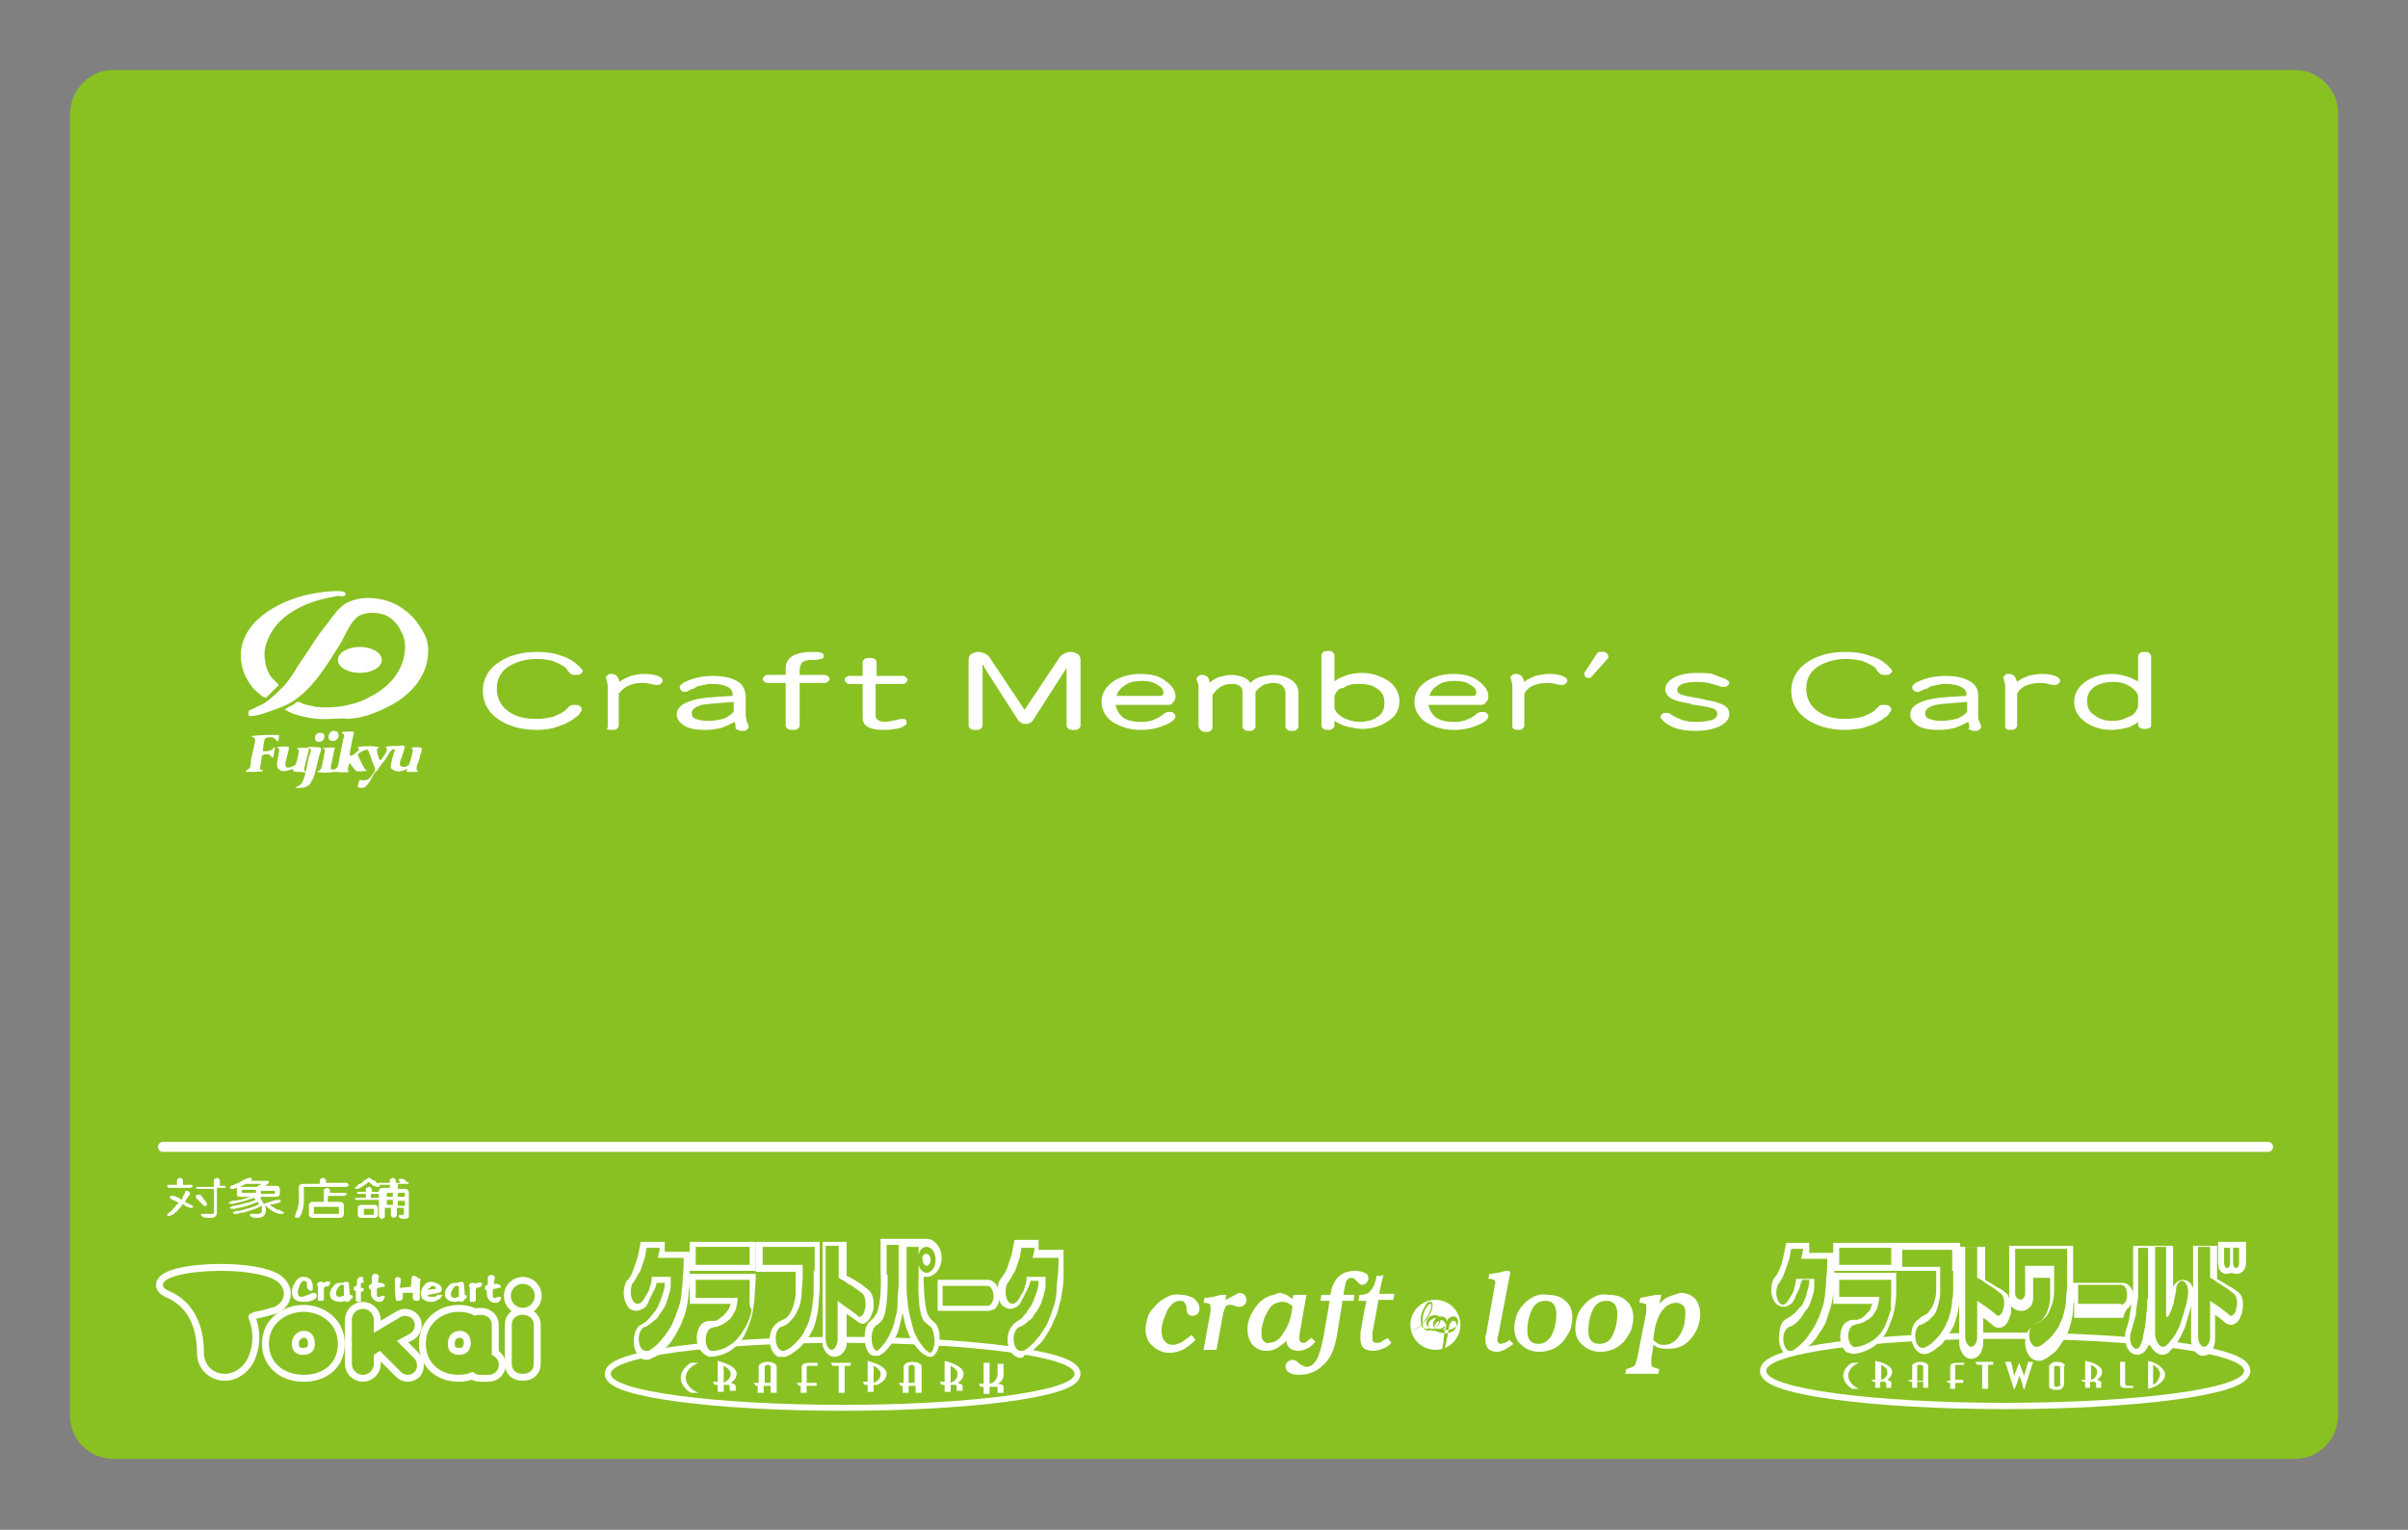 <?xml version="1.0" encoding="utf-8"?>
<!-- Generator: Adobe Illustrator 21.0.0, SVG Export Plug-In . SVG Version: 6.00 Build 0)  -->
<svg version="1.1" xmlns="http://www.w3.org/2000/svg" xmlns:xlink="http://www.w3.org/1999/xlink" x="0px" y="0px"
	 viewBox="0 0 240.9 153" style="enable-background:new 0 0 240.9 153;" xml:space="preserve">
<rect x="0" y="0" width="240.9" height="153" fill="#808080" stroke="none"/>
<style type="text/css">
	.st0{fill:#89C122;}
	.st1{fill:none;stroke:#000000;stroke-width:0.8;stroke-dasharray:1,3;}
	.st2{fill:#FFFFFF;}
	.st3{fill:none;stroke:#FFFFFF;stroke-linecap:round;stroke-linejoin:round;}
	.st4{fill:#FFFFFF;stroke:#FFFFFF;stroke-width:1.193;stroke-linecap:round;stroke-linejoin:round;}
	.st5{fill:#E4007F;}
	.st6{fill:#FFFFFF;stroke:#FFFFFF;stroke-width:1.256;stroke-linecap:round;stroke-linejoin:round;}
	.st7{fill:#FFFFFF;stroke:#FFFFFF;stroke-width:1.385;stroke-linecap:round;stroke-linejoin:round;}
</style>
<g id="下絵">
	<path class="st0" d="M233.9,141.6c0,2.3-1.9,4.3-4.3,4.3H11.3c-2.3,0-4.3-1.9-4.3-4.3V11.3C7.1,8.9,9,7,11.3,7h218.3
		c2.3,0,4.3,1.9,4.3,4.3V141.6z"/>
</g>
<g id="トンボ">
</g>
<g id="レイヤー_1">
	<path class="st1" d="M0,165.1"/>
	<g>
		<g>
			<path class="st2" d="M58,66.7c0.1,0.1,0.1,0.2,0.2,0.2c0,0.1,0.1,0.1,0.1,0.2c0,0.1-0.1,0.2-0.2,0.3c-0.1,0.1-0.3,0.1-0.5,0.1
				c-0.2,0-0.4,0-0.5-0.1c-0.1-0.1-0.2-0.2-0.3-0.3c0-0.1-0.1-0.1-0.1-0.2c-0.1-0.1-0.1-0.1-0.2-0.2c-0.3-0.2-0.7-0.4-1.2-0.6
				c-0.5-0.1-1-0.2-1.6-0.2c-1.1,0-2.1,0.3-2.9,0.8c-0.8,0.6-1.1,1.3-1.1,2.2c0,0.9,0.4,1.7,1.1,2.2c0.8,0.6,1.7,0.8,2.9,0.8
				c0.6,0,1.1-0.1,1.6-0.2c0.5-0.2,0.9-0.4,1.2-0.6c0,0,0.1-0.1,0.1-0.1c0-0.1,0.1-0.1,0.1-0.1c0.1-0.1,0.2-0.2,0.3-0.3
				c0.1-0.1,0.3-0.1,0.5-0.1c0.2,0,0.4,0,0.5,0.1c0.1,0.1,0.2,0.2,0.2,0.3c0,0.1,0,0.2-0.1,0.3c-0.1,0.1-0.1,0.2-0.2,0.3
				c-0.1,0.1-0.2,0.2-0.4,0.3c-0.2,0.2-0.4,0.3-0.8,0.5c-0.3,0.2-0.8,0.3-1.3,0.5C55,72.9,54.4,73,53.7,73c-1.6,0-2.9-0.4-3.9-1.1
				c-1-0.7-1.5-1.7-1.5-2.8c0-1.1,0.5-2.1,1.5-2.8c1-0.7,2.3-1.1,3.9-1.1c0.9,0,1.7,0.1,2.5,0.4C56.9,65.8,57.5,66.2,58,66.7z"/>
			<path class="st2" d="M60.8,72.6v-3.8c0-0.2,0-0.4-0.1-0.7c0-0.2-0.1-0.3-0.1-0.3c0-0.1,0.1-0.2,0.2-0.3c0.1-0.1,0.2-0.1,0.4-0.1
				c0.2,0,0.4,0.1,0.5,0.2c0.1,0.1,0.2,0.3,0.3,0.6c0.3-0.3,0.7-0.4,1.1-0.6c0.4-0.1,0.9-0.2,1.4-0.2c0.6,0,1,0.1,1.3,0.2
				c0.3,0.1,0.5,0.3,0.5,0.5c0,0.1-0.1,0.2-0.2,0.3c-0.1,0.1-0.3,0.1-0.4,0.1c-0.1,0-0.3,0-0.6-0.1c-0.4-0.1-0.7-0.1-0.9-0.1
				c-0.5,0-0.9,0.1-1.4,0.3c-0.4,0.2-0.7,0.5-0.9,0.8v3.2c0,0.1-0.1,0.2-0.2,0.3c-0.1,0.1-0.3,0.1-0.5,0.1c-0.2,0-0.3,0-0.5-0.1
				C60.8,72.8,60.8,72.7,60.8,72.6z"/>
			<path class="st2" d="M73.5,72.2L73.5,72.2c-0.4,0.2-0.8,0.4-1.3,0.6c-0.5,0.1-1,0.2-1.6,0.2c-0.9,0-1.6-0.1-2.1-0.4
				c-0.5-0.3-0.8-0.7-0.8-1.1c0-0.7,0.5-1.1,1.4-1.4c0.8-0.3,2.2-0.4,4.2-0.5c0-0.4-0.1-0.7-0.5-0.9c-0.4-0.2-0.9-0.3-1.6-0.3
				c-0.2,0-0.5,0-0.7,0.1c-0.2,0-0.4,0.1-0.6,0.1c-0.2,0.1-0.3,0.1-0.4,0.2c-0.1,0.1-0.2,0.1-0.3,0.1c-0.1,0.1-0.3,0.1-0.3,0.2
				c-0.1,0-0.2,0.1-0.3,0.1c-0.2,0-0.3,0-0.4-0.1c-0.1-0.1-0.2-0.2-0.2-0.3c0-0.1,0-0.2,0.1-0.3c0.1-0.1,0.2-0.1,0.2-0.2
				c0.3-0.1,0.6-0.3,1-0.4c0.6-0.2,1.3-0.3,2-0.3c1.1,0,1.9,0.2,2.4,0.5c0.6,0.3,0.8,0.8,0.9,1.4c0,0.2,0,0.4,0,0.6
				c0,0.2,0,0.4,0,0.5c0,0.3,0,0.6,0,0.9c0,0.3,0.1,0.5,0.1,0.6c0,0.1,0.1,0.2,0.1,0.3c0.1,0.1,0.1,0.2,0.1,0.3
				c0,0.1-0.1,0.2-0.2,0.3c-0.1,0.1-0.3,0.1-0.5,0.1c-0.2,0-0.4-0.1-0.6-0.2C73.6,72.7,73.6,72.5,73.5,72.2z M73.4,71.2v-1
				c-1.5,0.1-2.6,0.2-3.2,0.3c-0.7,0.2-1,0.5-1,0.8c0,0.3,0.1,0.5,0.4,0.6c0.3,0.1,0.7,0.2,1.2,0.2c0.6,0,1.1-0.1,1.5-0.2
				C72.7,71.8,73.1,71.5,73.4,71.2z"/>
			<path class="st2" d="M80,67.5h2.4c0.1,0,0.2,0,0.4,0.1c0.1,0.1,0.2,0.2,0.2,0.3c0,0.1-0.1,0.2-0.2,0.3c-0.1,0.1-0.2,0.1-0.4,0.1
				H80v4.3c0,0.1-0.1,0.2-0.2,0.3c-0.1,0.1-0.3,0.1-0.5,0.1c-0.2,0-0.3,0-0.5-0.1c-0.1-0.1-0.2-0.2-0.2-0.3v-4.3h-1.7
				c-0.1,0-0.3,0-0.4-0.1c-0.1-0.1-0.2-0.2-0.2-0.3c0-0.1,0.1-0.2,0.2-0.3c0.1-0.1,0.2-0.1,0.4-0.1h1.7v-0.6c0-0.6,0.2-1,0.7-1.3
				c0.5-0.3,1.2-0.4,2.1-0.4c0.3,0,0.6,0,0.8,0.1c0.2,0.1,0.2,0.2,0.2,0.3c0,0.2-0.1,0.3-0.2,0.3c-0.2,0-0.4,0.1-0.6,0.1
				c-0.1,0-0.2,0-0.2,0c-0.1,0-0.2,0-0.3,0c-0.4,0-0.7,0.1-0.9,0.3C80.1,66.5,80,66.7,80,67V67.5z"/>
			<path class="st2" d="M87.6,68.3v3.3c0,0.2,0.1,0.3,0.2,0.4c0.2,0.1,0.4,0.2,0.7,0.2c0.3,0,0.7-0.1,1.2-0.2
				c0.3-0.1,0.5-0.1,0.6-0.1c0.1,0,0.3,0,0.3,0.1c0.1,0.1,0.1,0.1,0.1,0.3c0,0.1,0,0.2-0.1,0.2c-0.1,0.1-0.2,0.1-0.3,0.2
				c-0.2,0.1-0.5,0.2-0.8,0.2c-0.4,0.1-0.8,0.1-1.2,0.1c-0.6,0-1.1-0.1-1.5-0.3c-0.3-0.2-0.5-0.5-0.5-0.9v-3.4H85
				c-0.1,0-0.2,0-0.3-0.1c-0.1-0.1-0.2-0.2-0.2-0.3s0-0.2,0.2-0.3c0.1-0.1,0.2-0.1,0.3-0.1h1.3v-1.4c0-0.1,0.1-0.2,0.2-0.3
				c0.1-0.1,0.3-0.1,0.5-0.1c0.2,0,0.3,0,0.5,0.1c0.1,0.1,0.2,0.2,0.2,0.3v1.4h2.6c0.1,0,0.2,0,0.3,0.1c0.1,0.1,0.2,0.2,0.2,0.3
				s-0.1,0.2-0.2,0.3c-0.1,0.1-0.2,0.1-0.3,0.1H87.6z"/>
			<path class="st2" d="M106.9,66.5L106.9,66.5l-0.2,0.3l-3.4,5.3c-0.1,0.1-0.2,0.2-0.3,0.2c-0.1,0.1-0.2,0.1-0.4,0.1
				c-0.1,0-0.3,0-0.4-0.1c-0.1-0.1-0.2-0.1-0.3-0.2l-3.4-5.3l-0.1-0.3h-0.1v6.1c0,0.1-0.1,0.2-0.2,0.3c-0.1,0.1-0.3,0.1-0.5,0.1
				c-0.2,0-0.3,0-0.5-0.1c-0.1-0.1-0.2-0.2-0.2-0.3V66c0-0.3,0.1-0.5,0.3-0.6c0.2-0.1,0.4-0.2,0.7-0.2c0.2,0,0.5,0.1,0.7,0.2
				c0.2,0.1,0.4,0.3,0.5,0.5l3.4,5.1l3.4-5.1c0.1-0.2,0.3-0.4,0.5-0.5c0.2-0.1,0.4-0.2,0.7-0.2c0.3,0,0.5,0.1,0.7,0.2
				c0.2,0.1,0.3,0.4,0.3,0.6v6.6c0,0.1-0.1,0.2-0.2,0.3c-0.1,0.1-0.3,0.1-0.5,0.1c-0.2,0-0.3,0-0.5-0.1c-0.1-0.1-0.2-0.2-0.2-0.3
				V66.5z"/>
			<path class="st2" d="M116.8,70.5h-5.2c0.1,0.5,0.4,1,0.8,1.3c0.5,0.3,1.1,0.4,1.8,0.4c0.3,0,0.6,0,0.8-0.1c0.2,0,0.4-0.1,0.6-0.2
				c0.2-0.1,0.3-0.1,0.4-0.2c0.1-0.1,0.2-0.1,0.3-0.2c0.1-0.1,0.2-0.2,0.3-0.2c0.1-0.1,0.2-0.1,0.4-0.1c0.2,0,0.3,0,0.4,0.1
				c0.1,0.1,0.2,0.2,0.2,0.3c0,0.3-0.3,0.6-1,0.9c-0.7,0.3-1.5,0.5-2.4,0.5c-1.2,0-2.1-0.3-2.9-0.8c-0.7-0.5-1.1-1.2-1.1-2
				c0-0.8,0.4-1.5,1.1-2c0.7-0.5,1.7-0.8,2.8-0.8c1,0,1.9,0.2,2.5,0.7c0.7,0.5,1,1,1,1.6c0,0.2-0.1,0.4-0.3,0.6
				C117.3,70.4,117.1,70.5,116.8,70.5z M111.7,69.6h4.4c0.1,0,0.2,0,0.2-0.1c0,0,0.1-0.1,0.1-0.2c0-0.3-0.2-0.6-0.6-0.8
				c-0.4-0.3-0.9-0.4-1.6-0.4c-0.6,0-1.2,0.1-1.6,0.4C112.1,68.8,111.8,69.2,111.7,69.6z"/>
			<path class="st2" d="M119.9,72.6v-3.8c0-0.2,0-0.4-0.1-0.6c-0.1-0.2-0.1-0.3-0.1-0.3c0-0.1,0.1-0.2,0.2-0.3
				c0.1-0.1,0.2-0.1,0.4-0.1c0.2,0,0.4,0.1,0.5,0.2c0.1,0.1,0.2,0.3,0.2,0.6c0.3-0.3,0.7-0.5,1-0.6c0.4-0.1,0.8-0.2,1.2-0.2
				c0.4,0,0.8,0.1,1.1,0.2c0.3,0.1,0.6,0.3,0.8,0.6c0.3-0.3,0.6-0.5,1-0.6c0.4-0.1,0.8-0.2,1.3-0.2c0.7,0,1.3,0.2,1.8,0.5
				c0.4,0.3,0.7,0.7,0.7,1.3v3.4c0,0.1-0.1,0.2-0.2,0.3c-0.1,0.1-0.3,0.1-0.5,0.1c-0.2,0-0.3,0-0.4-0.1c-0.1-0.1-0.2-0.2-0.2-0.3
				v-3.4c0-0.3-0.1-0.5-0.3-0.7c-0.2-0.2-0.5-0.3-0.9-0.3c-0.3,0-0.7,0.1-1,0.2c-0.3,0.2-0.6,0.4-0.8,0.7v3.5c0,0.1-0.1,0.2-0.2,0.3
				c-0.1,0.1-0.3,0.1-0.4,0.1c-0.2,0-0.3,0-0.5-0.1c-0.1-0.1-0.2-0.2-0.2-0.3v-3.5c0-0.3-0.1-0.5-0.3-0.6c-0.2-0.2-0.5-0.2-0.8-0.2
				c-0.4,0-0.8,0.1-1.1,0.3c-0.3,0.2-0.6,0.5-0.8,0.8v3.3c0,0.1-0.1,0.2-0.2,0.3c-0.1,0.1-0.3,0.1-0.4,0.1c-0.2,0-0.3,0-0.5-0.1
				C119.9,72.8,119.9,72.7,119.9,72.6z"/>
			<path class="st2" d="M133.5,72.1v0.5c0,0.1-0.1,0.2-0.2,0.3c-0.1,0.1-0.3,0.1-0.4,0.1c-0.2,0-0.3,0-0.5-0.1
				c-0.1-0.1-0.2-0.2-0.2-0.3v-7.1c0-0.1,0.1-0.2,0.2-0.3c0.1-0.1,0.3-0.1,0.5-0.1c0.2,0,0.3,0,0.4,0.1c0.1,0.1,0.2,0.2,0.2,0.3v2.6
				h0.1c0.3-0.3,0.7-0.4,1.2-0.6c0.4-0.1,0.9-0.2,1.4-0.2c1.1,0,1.9,0.3,2.7,0.8c0.7,0.5,1.1,1.2,1.1,2c0,0.8-0.3,1.5-1.1,2
				c-0.7,0.5-1.6,0.8-2.6,0.8c-0.5,0-0.9-0.1-1.4-0.2C134.4,72.6,134,72.4,133.5,72.1L133.5,72.1z M133.5,69.6v1.2
				c0.1,0.4,0.4,0.7,0.9,1c0.5,0.2,1,0.4,1.6,0.4c0.7,0,1.4-0.2,1.8-0.5c0.5-0.3,0.7-0.8,0.7-1.4c0-0.6-0.2-1.1-0.7-1.4
				c-0.5-0.4-1.1-0.5-1.9-0.5c-0.6,0-1.1,0.1-1.5,0.4C134,68.8,133.7,69.1,133.5,69.6z"/>
			<path class="st2" d="M148.1,70.5h-5.2c0.1,0.5,0.4,1,0.8,1.3c0.5,0.3,1.1,0.4,1.8,0.4c0.3,0,0.6,0,0.8-0.1c0.2,0,0.4-0.1,0.6-0.2
				c0.2-0.1,0.3-0.1,0.4-0.2c0.1-0.1,0.2-0.1,0.3-0.2c0.1-0.1,0.2-0.2,0.3-0.2c0.1-0.1,0.2-0.1,0.4-0.1c0.2,0,0.3,0,0.4,0.1
				c0.1,0.1,0.2,0.2,0.2,0.3c0,0.3-0.3,0.6-1,0.9c-0.7,0.3-1.5,0.5-2.4,0.5c-1.2,0-2.1-0.3-2.9-0.8c-0.7-0.5-1.1-1.2-1.1-2
				c0-0.8,0.4-1.5,1.1-2c0.7-0.5,1.7-0.8,2.8-0.8c1,0,1.9,0.2,2.5,0.7c0.7,0.5,1,1,1,1.6c0,0.2-0.1,0.4-0.3,0.6
				C148.6,70.4,148.4,70.5,148.1,70.5z M143,69.6h4.4c0.1,0,0.2,0,0.2-0.1c0,0,0.1-0.1,0.1-0.2c0-0.3-0.2-0.6-0.6-0.8
				c-0.4-0.3-0.9-0.4-1.6-0.4c-0.6,0-1.2,0.1-1.6,0.4C143.4,68.8,143.1,69.2,143,69.6z"/>
			<path class="st2" d="M151.3,72.6v-3.8c0-0.2,0-0.4-0.1-0.7c0-0.2-0.1-0.3-0.1-0.3c0-0.1,0.1-0.2,0.2-0.3c0.1-0.1,0.2-0.1,0.4-0.1
				c0.2,0,0.4,0.1,0.5,0.2c0.1,0.1,0.2,0.3,0.3,0.6c0.3-0.3,0.7-0.4,1.1-0.6c0.4-0.1,0.9-0.2,1.4-0.2c0.6,0,1,0.1,1.3,0.2
				c0.3,0.1,0.5,0.3,0.5,0.5c0,0.1-0.1,0.2-0.2,0.3c-0.1,0.1-0.3,0.1-0.4,0.1c-0.1,0-0.3,0-0.6-0.1c-0.4-0.1-0.7-0.1-0.9-0.1
				c-0.5,0-0.9,0.1-1.4,0.3c-0.4,0.2-0.7,0.5-0.8,0.8v3.2c0,0.1-0.1,0.2-0.2,0.3c-0.1,0.1-0.3,0.1-0.4,0.1c-0.2,0-0.3,0-0.5-0.1
				C151.3,72.8,151.3,72.7,151.3,72.6z"/>
			<path class="st2" d="M158.5,67.3l1.3-2c0,0,0.1-0.1,0.2-0.1c0.1,0,0.2,0,0.3,0c0.2,0,0.3,0,0.4,0.1c0.1,0.1,0.2,0.2,0.2,0.3
				c0,0,0,0.1,0,0.1c0,0,0,0,0,0.1l-1.7,1.9c0,0-0.1,0.1-0.1,0.1c0,0-0.1,0-0.2,0c-0.1,0-0.2,0-0.3-0.1
				C158.5,67.5,158.5,67.4,158.5,67.3z"/>
			<path class="st2" d="M172.6,67.9c0.1,0.1,0.2,0.1,0.3,0.2c0.1,0.1,0.1,0.1,0.1,0.2c0,0.1-0.1,0.2-0.2,0.3
				c-0.1,0.1-0.3,0.1-0.4,0.1c-0.1,0-0.3,0-0.4-0.1c-0.1,0-0.3-0.1-0.4-0.1c-0.3-0.1-0.6-0.2-0.8-0.2c-0.4-0.1-0.8-0.1-1.2-0.1
				c-0.5,0-1,0.1-1.3,0.2c-0.3,0.2-0.5,0.3-0.5,0.6c0,0.3,0.2,0.4,0.5,0.5c0.3,0.1,0.8,0.2,1.4,0.3c0.1,0,0.3,0,0.4,0.1
				c0.2,0,0.3,0,0.5,0.1c0.8,0.1,1.4,0.3,1.8,0.5c0.4,0.2,0.6,0.5,0.6,0.9c0,0.5-0.3,0.9-0.9,1.2c-0.6,0.3-1.4,0.5-2.5,0.5
				c-0.8,0-1.6-0.1-2.3-0.4c-0.4-0.2-0.7-0.4-0.9-0.6c-0.1-0.1-0.1-0.1-0.2-0.2c0-0.1-0.1-0.1-0.1-0.2c0-0.1,0.1-0.2,0.2-0.3
				c0.1-0.1,0.2-0.1,0.4-0.1c0.1,0,0.3,0,0.4,0.1c0.1,0.1,0.2,0.1,0.3,0.2c0.1,0,0.1,0.1,0.2,0.1c0.1,0,0.1,0.1,0.2,0.1
				c0.3,0.1,0.6,0.3,0.9,0.3c0.3,0.1,0.7,0.1,1.1,0.1c0.6,0,1.1-0.1,1.5-0.2c0.4-0.2,0.5-0.4,0.5-0.6c0-0.3-0.2-0.5-0.6-0.6
				c-0.4-0.1-0.9-0.2-1.6-0.3c-0.1,0-0.3,0-0.4-0.1c-0.2,0-0.3-0.1-0.5-0.1c-0.7-0.1-1.3-0.3-1.6-0.5c-0.3-0.2-0.5-0.5-0.5-0.9
				c0-0.4,0.3-0.8,0.8-1.1c0.6-0.3,1.3-0.5,2.3-0.5c0.6,0,1.1,0,1.6,0.1C171.8,67.6,172.3,67.8,172.6,67.9z"/>
			<path class="st2" d="M189,66.7c0.1,0.1,0.1,0.2,0.2,0.2c0,0.1,0.1,0.1,0.1,0.2c0,0.1-0.1,0.2-0.2,0.3c-0.1,0.1-0.3,0.1-0.5,0.1
				c-0.2,0-0.4,0-0.5-0.1c-0.1-0.1-0.2-0.2-0.3-0.3c0-0.1-0.1-0.1-0.1-0.2c-0.1-0.1-0.1-0.1-0.2-0.2c-0.3-0.2-0.7-0.4-1.2-0.6
				c-0.5-0.1-1-0.2-1.6-0.2c-1.1,0-2.1,0.3-2.9,0.8c-0.8,0.6-1.1,1.3-1.1,2.2c0,0.9,0.4,1.7,1.1,2.2c0.8,0.6,1.7,0.8,2.9,0.8
				c0.6,0,1.1-0.1,1.6-0.2c0.5-0.2,0.9-0.4,1.2-0.6c0,0,0.1-0.1,0.1-0.1c0-0.1,0.1-0.1,0.1-0.1c0.1-0.1,0.2-0.2,0.3-0.3
				c0.1-0.1,0.3-0.1,0.5-0.1c0.2,0,0.4,0,0.5,0.1c0.1,0.1,0.2,0.2,0.2,0.3c0,0.1,0,0.2-0.1,0.3c-0.1,0.1-0.1,0.2-0.2,0.3
				c-0.1,0.1-0.2,0.2-0.4,0.3c-0.2,0.2-0.4,0.3-0.8,0.5c-0.3,0.2-0.8,0.3-1.3,0.5c-0.5,0.1-1.1,0.2-1.8,0.2c-1.6,0-2.9-0.4-3.9-1.1
				c-1-0.7-1.5-1.7-1.5-2.8c0-1.1,0.5-2.1,1.5-2.8c1-0.7,2.3-1.1,3.9-1.1c0.9,0,1.7,0.1,2.5,0.4C187.9,65.8,188.5,66.2,189,66.7z"/>
			<path class="st2" d="M196.9,72.2L196.9,72.2c-0.4,0.2-0.8,0.4-1.3,0.6c-0.5,0.1-1,0.2-1.6,0.2c-0.9,0-1.6-0.1-2.1-0.4
				c-0.5-0.3-0.8-0.7-0.8-1.1c0-0.7,0.5-1.1,1.4-1.4c0.8-0.3,2.2-0.4,4.2-0.5c0.1-0.4-0.1-0.7-0.5-0.9c-0.4-0.2-0.9-0.3-1.6-0.3
				c-0.2,0-0.5,0-0.7,0.1c-0.2,0-0.4,0.1-0.6,0.1c-0.2,0.1-0.3,0.1-0.4,0.2c-0.1,0.1-0.2,0.1-0.3,0.1c-0.1,0.1-0.3,0.1-0.4,0.2
				c-0.1,0-0.2,0.1-0.3,0.1c-0.2,0-0.3,0-0.4-0.1c-0.1-0.1-0.2-0.2-0.2-0.3c0-0.1,0-0.2,0.1-0.3c0.1-0.1,0.2-0.1,0.2-0.2
				c0.3-0.1,0.6-0.3,1-0.4c0.6-0.2,1.3-0.3,2-0.3c1.1,0,1.9,0.2,2.4,0.5c0.6,0.3,0.9,0.8,0.9,1.4c0,0.2,0,0.4,0,0.6
				c0,0.2,0,0.4,0,0.5c0,0.3,0,0.6,0,0.9c0,0.3,0,0.5,0.1,0.6c0,0.1,0.1,0.2,0.1,0.3c0.1,0.1,0.1,0.2,0.1,0.3c0,0.1-0.1,0.2-0.2,0.3
				c-0.1,0.1-0.3,0.1-0.5,0.1c-0.2,0-0.4-0.1-0.6-0.2C197.1,72.7,197,72.5,196.9,72.2z M196.8,71.2v-1c-1.5,0.1-2.6,0.2-3.2,0.3
				c-0.7,0.2-1,0.5-1,0.8c0,0.3,0.1,0.5,0.4,0.6c0.3,0.1,0.7,0.2,1.2,0.2c0.5,0,1.1-0.1,1.5-0.2C196.1,71.8,196.5,71.5,196.8,71.2z"
				/>
			<path class="st2" d="M200.6,72.6v-3.8c0-0.2,0-0.4-0.1-0.7c0-0.2-0.1-0.3-0.1-0.3c0-0.1,0.1-0.2,0.2-0.3c0.1-0.1,0.2-0.1,0.4-0.1
				c0.2,0,0.4,0.1,0.5,0.2c0.1,0.1,0.2,0.3,0.3,0.6c0.3-0.3,0.7-0.4,1.1-0.6c0.4-0.1,0.9-0.2,1.4-0.2c0.6,0,1,0.1,1.3,0.2
				c0.3,0.1,0.5,0.3,0.5,0.5c0,0.1-0.1,0.2-0.2,0.3c-0.1,0.1-0.3,0.1-0.4,0.1c-0.1,0-0.3,0-0.6-0.1c-0.4-0.1-0.7-0.1-0.9-0.1
				c-0.5,0-0.9,0.1-1.4,0.3c-0.4,0.2-0.7,0.5-0.8,0.8v3.2c0,0.1-0.1,0.2-0.2,0.3c-0.1,0.1-0.3,0.1-0.4,0.1c-0.2,0-0.3,0-0.5-0.1
				C200.6,72.8,200.6,72.7,200.6,72.6z"/>
			<path class="st2" d="M213.9,72.2L213.9,72.2c-0.4,0.3-0.7,0.5-1.2,0.6c-0.4,0.1-0.9,0.2-1.5,0.2c-1,0-1.9-0.3-2.6-0.8
				c-0.7-0.5-1.1-1.2-1.1-2c0-0.8,0.4-1.5,1.1-2c0.7-0.5,1.6-0.8,2.7-0.8c0.5,0,0.9,0.1,1.3,0.2c0.4,0.1,0.8,0.3,1.2,0.5h0.1v-2.5
				c0-0.1,0.1-0.2,0.2-0.3c0.1-0.1,0.3-0.1,0.5-0.1c0.2,0,0.3,0,0.4,0.1c0.1,0.1,0.2,0.2,0.2,0.3v7c0,0.1-0.1,0.2-0.2,0.2
				c-0.1,0.1-0.3,0.1-0.4,0.1c-0.2,0-0.3,0-0.5-0.1c-0.1-0.1-0.2-0.2-0.2-0.2V72.2z M213.9,70.7v-1.1c-0.1-0.4-0.4-0.7-0.9-1
				c-0.5-0.3-1-0.4-1.6-0.4c-0.8,0-1.4,0.2-1.9,0.5c-0.5,0.4-0.7,0.8-0.7,1.4c0,0.6,0.2,1.1,0.7,1.4c0.5,0.4,1.1,0.6,1.8,0.6
				c0.6,0,1.1-0.1,1.6-0.4C213.4,71.6,213.7,71.2,213.9,70.7z"/>
		</g>
		<g>
			<g>
				<path class="st2" d="M30,78.8c-0.2,0-0.4,0-0.5,0c0.3-0.2,0.7-0.3,0.8-0.7c0.3-0.6,0.4-1.6,0.6-2.4c0.1-0.2,0.2-0.5,0.2-0.7
					c0-0.1-0.2-0.2-0.3-0.2c0,0,0-0.1,0-0.1c0.2,0,1.2,0,1.3,0.1c0.1,0.2-0.2,0.8-0.2,0.9c-0.2,0.7-0.3,1.5-0.6,2.2
					c-0.1,0.2-0.2,0.3-0.2,0.4C30.9,78.6,30.5,78.8,30,78.8z"/>
				<path class="st2" d="M36.1,78.8c-0.1,0-0.2,0-0.3-0.1c0-0.3,0.1-0.5,0.2-0.7c0.5,0.1,0.8,0,1-0.2c0.1-0.1,0.2-0.3,0.3-0.4
					c0-0.1,0.2-0.2,0.2-0.3c0.1-0.3-0.3-0.9-0.3-1.1c-0.1-0.2-0.3-0.9-0.4-1c-0.1-0.1-0.4,0.1-0.5,0.1c-0.1,0.1-0.5,0.2-0.5,0.4
					c0,0.1,0.6,1.3,0.7,1.4c0,0,0.2,0.2,0.2,0.2c-0.3,0-0.9,0.1-1.1,0c-0.1-0.1-0.3-0.4-0.4-0.5c-0.1-0.1-0.1-0.2-0.2-0.3
					c-0.1,0.1-0.2,0.5-0.2,0.7c0,0.1,0.1,0.1,0.1,0.2c-0.4,0.1-1,0-1.5,0c-0.5,0.1-1.2,0.1-1.7,0c0.1-0.1,0.3-0.1,0.4-0.3
					c0.1-0.1,0.4-1.7,0.4-1.9c0-0.1-0.2-0.2-0.3-0.2c0.1,0,0.2,0,0.3,0c0.2,0,1-0.1,1,0c0,0.1-0.1,0.3-0.1,0.4
					c-0.1,0.5-0.2,1-0.3,1.5c-0.1,0.4,0.4,0.3,0.6,0.1c0.2-0.3,0.2-0.8,0.3-1.2c0.1-0.5,0.2-1,0.3-1.5c0-0.2,0.2-0.4,0.1-0.6
					c0-0.1-0.1-0.1-0.2-0.2c0,0,0-0.1,0-0.1c0.3,0,0.9-0.1,1.2,0c0,0.3-0.2,0.8-0.2,1.1c-0.1,0.3-0.1,0.6-0.2,0.9c0,0.1,0,0.2,0,0.4
					c0.3,0,0.6-0.3,0.8-0.5c0.1,0,0.1-0.1,0.1-0.2c0,0-0.1-0.2-0.1-0.2c0.7-0.1,1.4-0.1,2.1,0c0,0,0,0,0,0.1c-0.1,0-0.2,0.1-0.2,0.2
					c0,0.1,0.2,1,0.3,1c0,0,0.1,0,0.1,0c0.1-0.1,0.7-0.9,0.6-1.1c0-0.1-0.1-0.2-0.2-0.2c0.4-0.1,1-0.1,1.4-0.1c0.1,0,0.3-0.1,0.5,0
					c0.1,0,0.1,0.1,0.1,0.1c-0.1,0.4-0.2,0.7-0.3,1c-0.1,0.3-0.5,1,0.2,1c0.2,0,0.4-0.1,0.5-0.2c0.1-0.1,0.4-1.3,0.4-1.5
					c0-0.1-0.1-0.2-0.2-0.2c0.3-0.1,0.8-0.1,1.1,0c0,0,0,0.2,0,0.2c-0.1,0.3-0.2,0.7-0.3,1.1c-0.1,0.2-0.3,0.6-0.2,0.9
					c0,0.1,0.1,0.1,0.1,0.2c-0.3,0-0.8,0-1.1,0c0,0,0-0.3,0-0.3c-0.5,0.3-1.2,0.4-1.6-0.1c-0.1-0.1,0.3-1.7,0.4-1.7c0,0,0-0.1,0-0.1
					c-0.1-0.2-0.3,0-0.4,0.1c-0.1,0.1-0.2,0.2-0.2,0.3c-0.3,0.5-0.7,1-1,1.4c0,0-0.1,0.2-0.1,0.2c-0.3,0.2-0.5,0.5-0.6,0.8
					c-0.2,0.3-0.3,0.6-0.6,0.8C36.7,78.7,36.4,78.8,36.1,78.8z"/>
				<path class="st2" d="M25,77.2c-0.1,0-0.3,0-0.4,0c0,0,0-0.1,0-0.1c0.1-0.1,0.3-0.2,0.4-0.3c0.1-0.3,0.1-0.5,0.1-0.8
					c0.1-0.4,0.2-0.9,0.3-1.3c0-0.2,0.2-0.5,0.1-0.8c0-0.1-0.2-0.2-0.3-0.2c0,0,0-0.1,0-0.1c0.8-0.1,1.8-0.1,2.7-0.1
					c0,0.1,0,0.2,0,0.3c-0.1,0.7-0.2,0.2-0.5,0c-0.2-0.1-0.8-0.1-0.9,0.1c-0.1,0.2-0.2,1-0.2,1.2c0.3,0.1,0.7,0,0.9-0.1
					c0.1-0.1,0.1-0.2,0.3-0.3c0,0.3-0.1,0.5-0.1,0.7c0,0.2-0.1,0.3-0.1,0.4c-0.2-0.1-0.2-0.2-0.3-0.3c-0.2-0.1-0.7-0.1-0.8,0.1
					c0,0.1-0.2,1.2-0.2,1.3c0,0.1,0.2,0.1,0.3,0.1c0,0,0,0.1,0,0.1C26.1,77.2,25.4,77.2,25,77.2z"/>
				<path class="st2" d="M29.9,77.2c-0.4,0-0.6,0-0.6-0.3c-0.4,0.1-0.7,0.3-1.1,0.2c-0.8-0.2-0.4-1.1-0.3-1.8c0-0.1,0.1-0.3,0-0.4
					c-0.1-0.1-0.1-0.1-0.2-0.2c0.3,0,0.8-0.1,1.2,0c0,0,0,0.1,0,0.1c0,0.4-0.5,1.6-0.3,1.9c0.1,0.1,0.4,0.1,0.5,0
					c0.1,0,0.1,0,0.2-0.1c0,0,0,0,0.1,0c0.1,0,0.1-0.1,0.2-0.2c0.1-0.2,0.3-1.1,0.3-1.3c0-0.1-0.1-0.2-0.2-0.3c0.1,0,0.3,0,0.4,0
					c0.3,0,0.9-0.1,0.8,0.2c-0.1,0.5-0.3,1.1-0.4,1.6c-0.1,0.3-0.1,0.4,0.1,0.7C30.3,77.2,30.1,77.2,29.9,77.2z"/>
				<path class="st2" d="M31.9,74.2c-0.6,0-0.5-1,0.2-0.9C32.7,73.3,32.5,74.2,31.9,74.2z"/>
				<path class="st2" d="M33.4,74.1c-0.8,0.1-0.6-0.9-0.1-1C34.1,73,34,74,33.4,74.1z"/>
			</g>
			<path class="st2" d="M33,71.9c-1.4,0.1-2.7-0.2-3.6-0.5c-0.1,0-0.4-0.2-0.5-0.2c-0.1-0.1-0.3-0.2-0.4-0.2c0-0.1,0-0.1,0.1-0.1
				c0.2-0.2,0.5-0.3,0.7-0.4c0.2-0.1,0.3-0.3,0.5-0.3c0.2,0,0.4,0.1,0.5,0.2c0.4,0.1,0.9,0.2,1.3,0.3c2,0.2,4-0.2,5.4-1
				c1.6-0.8,3.3-2.3,3.5-4.6c0.1-0.8-0.1-1.5-0.4-2c-0.3-0.7-0.9-1.3-1.6-1.6c-0.8-0.3-1.9-0.3-2.6,0.1c-0.8,0.5-1.3,1.8-1.8,2.7
				c-1.2,1.9-2.5,4.1-4.2,5.4c-0.7,0.6-1.6,1-2.5,1.3c-0.6,0.2-1.8,0.7-2.5,0.6c0-0.1-0.1-0.3,0-0.5c0.1-0.1,0.4-0.2,0.6-0.3
				c0.3-0.2,0.7-0.3,1-0.5c0.7-0.5,1.4-1.2,2-1.8c0.5-0.6,0.9-1.2,1.3-1.9c1-1.4,1.9-3,3-4.3c0.5-0.7,1-1.4,1.7-1.9
				c1.5-0.9,3.7-0.7,5.2,0.1c0.9,0.5,1.7,1.2,2.2,2c0.4,0.6,0.8,1.2,0.9,2c0.1,0.6,0,1.3-0.1,1.8c-0.5,2-2,3.4-3.7,4.3
				c-1,0.5-2.1,1-3.3,1.2c-0.2,0-0.7,0.1-0.9,0.1C34.6,71.8,33.5,71.9,33,71.9z"/>
			<path class="st2" d="M26.6,69.8c-0.3,0-1.1-0.8-1.3-1c-0.7-0.9-1.3-2-1.2-3.6c0.3-3.4,4.3-5.4,7.6-5.9c0.6-0.1,2.2-0.3,2.7-0.1
				c0.1,0,0.1,0.1,0.2,0.2c0,0,0.1,0,0,0c0,0.1-0.1,0.2-0.2,0.2c-0.2,0.1-0.4,0-0.6,0c-0.2,0-0.4,0.1-0.5,0.1
				c-2.9,0.5-5.7,1.9-6.6,4.5c-0.2,0.5-0.3,1.1-0.2,1.8c0.1,0.7,0.3,1.3,0.7,1.8c0.2,0.2,0.4,0.4,0.6,0.6c0.1,0.1,0.1,0.1,0,0.2
				c0,0-0.7,0.7-0.7,0.7C26.8,69.6,26.6,69.8,26.6,69.8z"/>
			<ellipse class="st2" cx="36" cy="66" rx="2.2" ry="1.3"/>
		</g>
	</g>
	<line class="st3" x1="16.3" y1="114.7" x2="226.9" y2="114.7"/>
	<g>
		<path class="st2" d="M17.7,118.5V118c0,0,0-0.1,0.1-0.1c0,0,0.1-0.1,0.2-0.1c0.1,0,0.1,0,0.2,0.1c0.1,0,0.1,0.1,0.1,0.1v0.5h0.8
			c0,0,0.1,0,0.1,0c0,0,0.1,0.1,0.1,0.1c0,0,0,0.1-0.1,0.1c0,0-0.1,0.1-0.1,0.1h-2.2c0,0-0.1,0-0.1-0.1c0,0-0.1-0.1-0.1-0.1
			c0,0,0-0.1,0.1-0.1c0,0,0.1,0,0.1,0H17.7z M18.5,120.2l0.6,0.3c0.1,0,0.1,0.1,0.2,0.1c0,0,0,0.1,0,0.1c0,0,0,0.1-0.1,0.1
			c0,0-0.1,0-0.1,0c-0.1,0-0.2,0-0.3-0.1c-0.1,0-0.3-0.1-0.5-0.3c-0.1,0.2-0.3,0.4-0.4,0.5c-0.1,0.2-0.3,0.3-0.4,0.4
			c-0.1,0.1-0.2,0.2-0.3,0.2c-0.1,0-0.1,0.1-0.2,0.1c-0.1,0-0.1,0-0.2,0c0,0-0.1-0.1-0.1-0.1c0,0,0-0.1,0.1-0.1c0,0,0.1-0.1,0.2-0.2
			c0.2-0.1,0.3-0.3,0.4-0.4c0.2-0.2,0.3-0.4,0.5-0.5c-0.1,0-0.1-0.1-0.2-0.1c-0.1,0-0.1-0.1-0.2-0.1c-0.2-0.1-0.3-0.1-0.4-0.2
			c-0.1-0.1-0.1-0.1-0.1-0.2c0,0,0-0.1,0.1-0.1c0,0,0.1,0,0.2,0c0.1,0,0.2,0,0.3,0.1c0.1,0,0.3,0.1,0.6,0.3c0-0.1,0.1-0.2,0.1-0.3
			c0-0.1,0.1-0.2,0.1-0.2c0.1-0.1,0.1-0.2,0.1-0.3c0-0.1,0.1-0.1,0.2-0.1c0.1,0,0.1,0,0.2,0.1c0,0,0.1,0.1,0.1,0.1
			c0,0.1,0,0.2-0.1,0.3C18.7,119.8,18.6,120,18.5,120.2z M21.7,118.9v2.4c0,0.2-0.1,0.3-0.2,0.4c-0.1,0.1-0.3,0.1-0.6,0.1
			c-0.3,0-0.5,0-0.6-0.1c-0.1-0.1-0.2-0.1-0.2-0.2c0,0,0-0.1,0.1-0.1c0,0,0.1,0,0.2,0c0,0,0.1,0,0.3,0c0.2,0,0.3,0,0.4,0
			c0.1,0,0.2,0,0.2,0c0.1,0,0.1-0.1,0.1-0.1v-2.4h-1.6c0,0-0.1,0-0.1,0c0,0-0.1-0.1-0.1-0.1c0,0,0-0.1,0.1-0.1c0,0,0.1,0,0.1,0h1.6
			V118c0,0,0-0.1,0.1-0.1c0,0,0.1-0.1,0.2-0.1c0.1,0,0.1,0,0.2,0.1c0,0,0.1,0.1,0.1,0.1v0.6h0.4c0,0,0.1,0,0.1,0
			c0,0,0.1,0.1,0.1,0.1c0,0,0,0.1-0.1,0.1c0,0-0.1,0-0.1,0H21.7z M20.2,119.7c0.2,0.2,0.3,0.4,0.4,0.5c0.1,0.1,0.1,0.2,0.1,0.3
			c0,0,0,0.1-0.1,0.1s-0.1,0-0.1,0c-0.1,0-0.1,0-0.2-0.1c-0.1-0.1-0.1-0.1-0.2-0.2c0,0,0,0-0.1-0.1c0,0,0,0-0.1-0.1
			c0,0,0-0.1-0.1-0.1c0,0,0,0-0.1-0.1c-0.1-0.1-0.1-0.1-0.1-0.2c0,0,0-0.1,0-0.1c0,0,0-0.1,0.1-0.1c0,0,0.1,0,0.2,0
			c0.1,0,0.1,0,0.2,0C20.1,119.6,20.1,119.6,20.2,119.7z"/>
		<path class="st2" d="M23.7,119.3V119c0,0,0-0.1,0-0.1c0,0,0-0.1,0-0.1c-0.1,0-0.2,0.1-0.3,0.1c-0.1,0-0.2,0-0.2,0
			c-0.1,0-0.1,0-0.1,0c0,0-0.1-0.1-0.1-0.1c0-0.1,0-0.1,0.1-0.2c0.1,0,0.2-0.1,0.3-0.1c0.1,0,0.1-0.1,0.2-0.1c0.1,0,0.2-0.1,0.3-0.1
			c0.1-0.1,0.3-0.2,0.5-0.3c0.2-0.1,0.4-0.2,0.5-0.2c0.1,0,0.1,0,0.2,0c0,0,0.1,0.1,0.1,0.1c0,0,0,0,0,0.1c0,0,0,0-0.1,0.1h1.4
			c0.1,0,0.2,0,0.3,0c0.1,0,0.1,0.1,0.1,0.1c0,0.1,0,0.1-0.1,0.2c-0.1,0.1-0.2,0.1-0.3,0.2h1.1c0.2,0,0.3,0,0.3,0.1
			c0.1,0.1,0.1,0.1,0.1,0.3v0.3c0,0.1,0,0.2-0.1,0.3c-0.1,0.1-0.2,0.1-0.3,0.1h-1.4l-0.2,0.1c0.1,0.1,0.2,0.2,0.2,0.3
			c0.1,0.1,0.1,0.2,0.2,0.3c0.3-0.1,0.6-0.2,0.9-0.3c0.3-0.1,0.4-0.1,0.5-0.1c0.1,0,0.1,0,0.2,0c0,0,0.1,0.1,0.1,0.1
			c0,0.1-0.1,0.2-0.3,0.2c-0.1,0.1-0.4,0.1-0.8,0.2c0.1,0.1,0.2,0.2,0.3,0.2c0.1,0.1,0.2,0.1,0.3,0.2c0.1,0.1,0.2,0.1,0.3,0.1
			c0.1,0,0.2,0.1,0.2,0.1c0.1,0,0.2,0.1,0.2,0.1c0,0,0.1,0.1,0.1,0.1c0,0,0,0.1-0.1,0.1s-0.1,0-0.2,0c-0.1,0-0.1,0-0.2,0
			c-0.1,0-0.2-0.1-0.3-0.1c-0.2-0.1-0.4-0.2-0.5-0.3c-0.2-0.1-0.4-0.3-0.6-0.5l0,0c0,0.1,0.1,0.2,0.1,0.3c0,0.1,0,0.2,0,0.3
			c0,0.2-0.1,0.4-0.2,0.5c-0.1,0.1-0.4,0.2-0.7,0.2c-0.2,0-0.4,0-0.5-0.1c-0.1,0-0.2-0.1-0.2-0.2c0,0,0-0.1,0.1-0.1c0,0,0.1,0,0.2,0
			c0.1,0,0.1,0,0.2,0c0.1,0,0.2,0,0.3,0c0.1,0,0.2,0,0.3-0.1c0.1-0.1,0.1-0.1,0.1-0.3c0,0,0-0.1,0-0.2c0-0.1,0-0.1,0-0.2
			c-0.4,0.2-0.9,0.4-1.3,0.5c-0.3,0.1-0.5,0.2-0.8,0.2c-0.2,0-0.3,0.1-0.3,0.1c-0.1,0-0.2,0-0.2,0c-0.1,0-0.1,0-0.2,0
			c0,0-0.1-0.1-0.1-0.1c0-0.1,0-0.1,0.1-0.1c0.1,0,0.2-0.1,0.3-0.1c0,0,0.1,0,0.1,0c0,0,0.1,0,0.1,0c0.4-0.1,0.8-0.2,1.1-0.3
			c0.3-0.1,0.7-0.2,0.9-0.4l-0.1-0.2c-0.3,0.1-0.7,0.3-1.1,0.4c-0.3,0.1-0.6,0.2-0.9,0.2c-0.1,0-0.2,0.1-0.3,0.1c-0.1,0-0.2,0-0.2,0
			c-0.1,0-0.1,0-0.2,0c0,0-0.1-0.1-0.1-0.1c0-0.1,0-0.1,0.1-0.1c0.1,0,0.1,0,0.2-0.1c0,0,0,0,0,0c0,0,0,0,0.1,0
			c0.2,0,0.5-0.1,0.9-0.2c0.4-0.1,0.8-0.2,1.3-0.4l-0.2-0.2c-0.3,0.1-0.6,0.2-0.9,0.3c-0.3,0.1-0.5,0.1-0.7,0.2
			c-0.1,0-0.3,0-0.4,0.1c-0.1,0-0.2,0-0.2,0c-0.1,0-0.1,0-0.2,0c0,0-0.1-0.1-0.1-0.1c0-0.1,0-0.1,0.1-0.1s0.1,0,0.2-0.1
			c0,0,0,0,0.1,0c0,0,0.1,0,0.1,0c0.2,0,0.4-0.1,0.7-0.1c0.3-0.1,0.6-0.2,1-0.3h-1.1c-0.1,0-0.2,0-0.3-0.1
			C23.7,119.5,23.7,119.5,23.7,119.3z M24.6,118.4l-0.6,0.3h1.7c0.1-0.1,0.2-0.1,0.3-0.2c0.1,0,0.1-0.1,0.1-0.1c0,0,0,0,0,0
			c0,0,0,0-0.1,0H24.6z M25.6,119.4V119h-1.3c-0.1,0-0.1,0-0.1,0c0,0,0,0,0,0.1v0.1c0,0,0,0.1,0,0.1c0,0,0.1,0,0.1,0H25.6z
			 M26.1,119v0.4h1.3c0.1,0,0.1,0,0.1,0c0,0,0,0,0-0.1v-0.1c0,0,0-0.1,0-0.1c0,0-0.1,0-0.1,0H26.1z"/>
		<path class="st2" d="M32,118.2V118c0,0,0-0.1,0.1-0.1c0.1,0,0.1-0.1,0.2-0.1c0.1,0,0.1,0,0.2,0.1c0.1,0,0.1,0.1,0.1,0.1v0.3h2.1
			c0,0,0.1,0,0.1,0.1c0,0,0.1,0.1,0.1,0.1s0,0.1-0.1,0.1c0,0-0.1,0.1-0.1,0.1h-4.1c-0.1,0-0.1,0-0.2,0c0,0,0,0.1,0,0.1v1
			c0,0.4,0,0.8-0.1,1.1c-0.1,0.3-0.1,0.5-0.2,0.6c0,0.1-0.1,0.1-0.1,0.2c-0.1,0-0.1,0.1-0.2,0.1c-0.1,0-0.1,0-0.2,0
			c0,0-0.1-0.1-0.1-0.1c0,0,0-0.1,0-0.1c0,0,0.1-0.1,0.1-0.3c0,0,0-0.1,0.1-0.2c0-0.1,0.1-0.2,0.1-0.3c0-0.1,0-0.2,0.1-0.4
			c0-0.2,0-0.3,0-0.5v-1.1c0-0.1,0-0.2,0.1-0.3c0.1-0.1,0.2-0.1,0.4-0.1H32z M32.8,119.3h1.7c0,0,0.1,0,0.1,0c0,0,0.1,0.1,0.1,0.1
			c0,0,0,0.1-0.1,0.1c0,0-0.1,0.1-0.1,0.1h-1.7v0.6h1.1c0.2,0,0.3,0,0.4,0.1c0.1,0.1,0.1,0.2,0.1,0.3v0.8c0,0.1,0,0.2-0.1,0.3
			c-0.1,0.1-0.2,0.1-0.4,0.1h-2.5c-0.2,0-0.3,0-0.4-0.1c-0.1-0.1-0.1-0.2-0.1-0.3v-0.8c0-0.1,0-0.2,0.1-0.3c0.1-0.1,0.2-0.1,0.4-0.1
			h1V119c0,0,0-0.1,0.1-0.1c0.1,0,0.1-0.1,0.2-0.1c0.1,0,0.1,0,0.2,0.1c0.1,0,0.1,0.1,0.1,0.1V119.3z M33.9,121.3v-0.5
			c0-0.1,0-0.1,0-0.1c0,0-0.1,0-0.2,0h-2.1c-0.1,0-0.1,0-0.2,0c0,0,0,0.1,0,0.1v0.5c0,0.1,0,0.1,0.1,0.1c0,0,0.1,0,0.2,0h2.1
			c0.1,0,0.1,0,0.2,0C33.8,121.4,33.9,121.4,33.9,121.3z"/>
		<path class="st2" d="M36.9,118.2c-0.3,0.2-0.5,0.4-0.7,0.5c-0.2,0.1-0.3,0.2-0.4,0.2c-0.1,0-0.1,0-0.2,0c0,0-0.1-0.1-0.1-0.1
			c0,0,0-0.1,0.1-0.1c0.1,0,0.1-0.1,0.2-0.2c0,0,0.1-0.1,0.2-0.1c0.1,0,0.1-0.1,0.2-0.1c0,0,0.1-0.1,0.1-0.1c0,0,0.1-0.1,0.1-0.1
			c0.1-0.1,0.2-0.1,0.3-0.2c0.1,0,0.1-0.1,0.2-0.1c0.1,0,0.1,0,0.2,0.1c0.1,0.1,0.2,0.1,0.4,0.2c0,0,0.1,0,0.1,0.1
			c0,0,0.1,0.1,0.1,0.1c0,0,0,0,0,0c0,0,0,0,0,0c0.1,0.1,0.2,0.1,0.2,0.2c0.1,0,0.1,0.1,0.1,0.1c0,0,0,0.1-0.1,0.1c0,0-0.1,0-0.1,0
			c-0.1,0-0.2,0-0.4-0.1C37.3,118.6,37.1,118.4,36.9,118.2z M37.1,119.4v0.4h0.8c0,0,0.1,0,0.1,0c0,0,0.1,0.1,0.1,0.1
			c0,0,0,0.1-0.1,0.1c0,0-0.1,0-0.1,0h-2.2c0,0-0.1,0-0.1,0c0,0-0.1-0.1-0.1-0.1c0,0,0-0.1,0.1-0.1c0,0,0.1,0,0.1,0h0.9v-0.4h-0.7
			c0,0-0.1,0-0.1,0c0,0-0.1-0.1-0.1-0.1c0,0,0-0.1,0.1-0.1c0,0,0.1,0,0.1,0h0.7v-0.3c0,0,0-0.1,0.1-0.1c0.1,0,0.1-0.1,0.2-0.1
			c0.1,0,0.1,0,0.2,0.1c0,0,0.1,0.1,0.1,0.1v0.3h0.6c0,0,0.1,0,0.1,0c0,0,0.1,0.1,0.1,0.1c0,0,0,0.1-0.1,0.1c0,0-0.1,0-0.1,0H37.1z
			 M35.8,121.5v-0.7c0-0.1,0-0.2,0.1-0.2c0.1-0.1,0.2-0.1,0.3-0.1h1.2c0.1,0,0.3,0,0.3,0.1c0.1,0.1,0.1,0.1,0.1,0.2v0.7
			c0,0.1,0,0.2-0.1,0.2c-0.1,0.1-0.2,0.1-0.3,0.1h-1.2c-0.1,0-0.3,0-0.3-0.1C35.9,121.7,35.8,121.6,35.8,121.5z M37.4,121.4V121
			c0,0,0-0.1,0-0.1c0,0-0.1,0-0.1,0h-0.8c-0.1,0-0.1,0-0.1,0c0,0,0,0,0,0.1v0.4c0,0,0,0.1,0,0.1c0,0,0.1,0,0.1,0h0.8
			C37.3,121.5,37.4,121.5,37.4,121.4C37.4,121.5,37.4,121.4,37.4,121.4z M39.8,118.6v0.3h0.6c0.1,0,0.3,0,0.4,0.1
			c0.1,0.1,0.1,0.2,0.1,0.3v2.3c0,0.1,0,0.2-0.1,0.2c-0.1,0.1-0.2,0.1-0.4,0.1c-0.2,0-0.3,0-0.4-0.1c-0.1,0-0.1-0.1-0.1-0.2
			c0,0,0-0.1,0.1-0.1c0,0,0.1,0,0.1,0l0.2,0c0,0,0.1,0,0.1,0c0,0,0,0,0-0.1v-0.6h-0.7v0.8c0,0,0,0.1-0.1,0.1c-0.1,0-0.1,0.1-0.2,0.1
			c-0.1,0-0.1,0-0.2-0.1c0,0-0.1-0.1-0.1-0.1v-0.8h-0.6v0.9c0,0,0,0.1-0.1,0.1c0,0-0.1,0.1-0.2,0.1c-0.1,0-0.1,0-0.2-0.1
			c0,0-0.1-0.1-0.1-0.1v-2.5c0-0.1,0-0.2,0.1-0.3c0.1-0.1,0.2-0.1,0.4-0.1h0.6v-0.3h-1c0,0-0.1,0-0.1,0c0,0-0.1-0.1-0.1-0.1
			c0,0,0-0.1,0.1-0.1c0,0,0.1,0,0.1,0h1V118c0,0,0-0.1,0.1-0.1c0,0,0.1-0.1,0.2-0.1c0.1,0,0.1,0,0.2,0.1c0,0,0.1,0.1,0.1,0.1v0.3
			h0.6c0,0,0,0-0.1,0c0,0-0.1,0-0.1-0.1c0,0,0-0.1-0.1-0.1c0,0,0-0.1,0-0.1c0,0,0-0.1,0.1-0.1c0,0,0.1,0,0.1,0c0.1,0,0.1,0,0.2,0
			c0,0,0.1,0.1,0.2,0.1c0.1,0,0.1,0.1,0.1,0.1c0,0,0,0.1,0,0.1l0,0h0.1c0,0,0.1,0,0.1,0c0,0,0.1,0.1,0.1,0.1c0,0,0,0.1-0.1,0.1
			c0,0-0.1,0-0.1,0H39.8z M39.3,119.7v-0.4h-0.5c-0.1,0-0.1,0-0.1,0c0,0,0,0,0,0.1v0.3H39.3z M39.3,120.5v-0.5h-0.6v0.5H39.3z
			 M39.8,119.3v0.4h0.7v-0.3c0,0,0-0.1,0-0.1c0,0-0.1,0-0.1,0H39.8z M39.8,120.1v0.5h0.7v-0.5H39.8z"/>
	</g>
	<g>
		<circle class="st2" cx="143.6" cy="132.5" r="2.5"/>
		<g>
			<path class="st0" d="M144.5,135.2c0.1-0.7,0.3-1.4,0.4-2.1c0-0.2,0.1-0.4,0.1-0.6c0.1-0.2,0.2-0.4,0.4-0.4c0,0,0,0,0,0
				c0,0,0,0,0,0c0,0,0,0,0.1,0c0,0,0.1,0,0.1,0.1c0.1,0.1,0.1,0.2,0.1,0.3c0,0.2-0.1,0.5-0.3,0.6c-0.3,0.2-0.7,0.3-1.1,0.2
				c-0.1,0-0.3,0-0.4-0.1c0,0,0,0,0,0c0,0-0.1,0-0.1,0c-0.2-0.1-0.3-0.2-0.3-0.4c0-0.3,0.2-0.6,0.5-0.7c0.1-0.1,0.2-0.1,0.4,0
				c0.1,0.1,0.2,0.2,0.2,0.3c0,0.3-0.1,0.5-0.3,0.6c-0.1,0.1-0.2,0.1-0.2,0.1c0,0-0.1,0-0.1,0c0,0,0,0,0,0c0,0,0,0,0,0c0,0,0,0,0,0
				c-0.1,0-0.1,0-0.2,0c-0.2,0-0.3,0-0.5,0c0,0,0,0,0,0c0,0,0,0,0,0c0,0,0,0,0,0c-0.1,0-0.1-0.1-0.2-0.1c-0.2-0.1-0.2-0.4-0.2-0.6
				c0-0.1,0.1-0.3,0.3-0.4c0.1-0.1,0.3-0.2,0.4-0.2c0.1,0,0.2,0.1,0.3,0.2c0.1,0.1,0.1,0.3,0,0.4c-0.1,0.2-0.3,0.4-0.5,0.5
				c-0.1,0-0.1,0.1-0.2,0.1c0,0,0,0,0,0c0,0,0,0,0,0c0,0,0,0,0,0c-0.2,0.1-0.4,0.1-0.6,0c-0.3-0.2-0.3-0.6-0.3-0.9
				c0-0.4,0.1-0.8,0.3-1.2c0.1-0.1,0.2-0.3,0.3-0.4c0,0,0.1-0.1,0.2-0.1c0,0,0,0,0,0c0,0,0,0,0,0c0,0,0,0,0,0c0,0,0,0,0,0
				c0.1,0,0.1,0.2,0.1,0.2c0,0.2,0,0.3-0.1,0.4c-0.1,0.4-0.4,0.8-0.6,1.1c-0.3,0.4-0.7,0.8-1.2,0.9c0,0,0,0,0,0c0,0,0.1,0,0.1,0
				c0.4-0.1,0.8-0.4,1.1-0.8c0.3-0.3,0.5-0.7,0.7-1.1c0.1-0.2,0.1-0.3,0.1-0.5c0-0.1,0-0.2,0-0.3c-0.1-0.1-0.2-0.1-0.3-0.1
				c-0.1,0-0.2,0.1-0.3,0.2c-0.2,0.3-0.4,0.7-0.5,1c-0.1,0.4-0.1,0.8,0,1.1c0,0.1,0.1,0.3,0.2,0.3c0.1,0,0.2,0.1,0.2,0.1
				c0.2,0,0.4,0,0.5,0c0,0,0.1,0,0.2,0c0,0,0,0,0,0c0.1,0,0.1,0,0.2-0.1c0.2-0.1,0.4-0.2,0.5-0.4c0.1-0.2,0.2-0.5,0-0.7
				c-0.2-0.2-0.5-0.2-0.8-0.1c-0.3,0.1-0.5,0.4-0.5,0.7c0,0.2,0.1,0.4,0.3,0.5c0,0,0.1,0.1,0.1,0.1c0,0,0,0,0,0c0,0,0.1,0,0.1,0
				c0.3,0.1,0.6,0,0.8,0c0,0,0,0,0,0c0,0,0,0,0.1,0c0.1,0,0.1-0.1,0.2-0.1c0.2-0.1,0.4-0.3,0.4-0.5c0.1-0.2,0-0.5-0.3-0.6
				c-0.3-0.1-0.6,0-0.8,0.2c-0.2,0.2-0.3,0.5-0.2,0.7c0.1,0.2,0.2,0.3,0.3,0.3c0.1,0,0.1,0,0.2,0c0.1,0,0.3,0.1,0.4,0.1
				c0.2,0,0.5,0,0.7,0c0.3-0.1,0.6-0.2,0.8-0.5c0.1-0.2,0.1-0.4,0-0.6c-0.1-0.1-0.1-0.1-0.2-0.2c-0.2-0.1-0.4,0-0.6,0.1
				c-0.2,0.1-0.3,0.4-0.3,0.6c0,0.2-0.1,0.4-0.1,0.5c-0.1,0.4-0.2,0.9-0.2,1.3c0,0.2-0.1,0.4-0.1,0.6
				C144.3,135.2,144.5,135.2,144.5,135.2L144.5,135.2z"/>
		</g>
		<g>
			<path class="st2" d="M151,127.1h-0.4l0,0c-0.2,0.1-0.5,0.1-0.7,0.2c-0.3,0-0.5,0.1-0.8,0.1l-0.1,0l-0.1,0.5l0.1,0
				c0.3,0,0.4,0.1,0.5,0.1c0.1,0.1,0.1,0.2,0.1,0.3c0,0,0,0.1-0.1,0.4c0,0,0,0.1,0,0.1l-0.8,4.5c0,0-0.1,0.4-0.1,0.4l0,0.3
				c0,0.4,0.1,0.7,0.3,0.9c0.2,0.2,0.5,0.3,0.9,0.3c0.2,0,0.5-0.1,0.7-0.2c0.2-0.1,0.5-0.3,0.8-0.5l0.1-0.1L151,134l-0.1,0.1
				c-0.1,0.1-0.3,0.2-0.4,0.2c-0.1,0-0.2,0.1-0.3,0.1c-0.1,0-0.2,0-0.3-0.1c-0.1-0.1-0.1-0.2-0.1-0.3l0-0.2l0.1-0.3l1.2-6.3H151z"/>
			<path class="st2" d="M153.4,129.7L153.4,129.7c-0.4,0.2-0.8,0.5-1.1,0.9c-0.3,0.3-0.5,0.7-0.6,1c-0.1,0.4-0.2,0.8-0.2,1.2
				c0,0.7,0.2,1.3,0.7,1.7c0.4,0.4,1,0.7,1.8,0.7c0.5,0,0.9-0.1,1.4-0.3c0.4-0.2,0.8-0.5,1.1-0.9c0.2-0.3,0.4-0.6,0.6-1
				c0.1-0.4,0.2-0.8,0.2-1.2c0-0.7-0.2-1.3-0.7-1.7c-0.4-0.4-1-0.6-1.8-0.6C154.3,129.4,153.8,129.5,153.4,129.7z M152.8,133.1
				c0-0.9,0.2-1.6,0.5-2.2c0.3-0.6,0.8-0.8,1.3-0.8c0.4,0,0.6,0.1,0.8,0.3c0.2,0.2,0.3,0.6,0.3,1c0,0.9-0.2,1.6-0.5,2.2
				c-0.4,0.6-0.8,0.8-1.3,0.8c-0.4,0-0.6-0.1-0.8-0.3C152.9,133.9,152.8,133.6,152.8,133.1z"/>
			<path class="st2" d="M159.5,129.7L159.5,129.7c-0.4,0.2-0.8,0.5-1.1,0.9c-0.3,0.3-0.5,0.7-0.6,1c-0.1,0.4-0.2,0.8-0.2,1.2
				c0,0.7,0.2,1.3,0.7,1.7c0.4,0.4,1,0.7,1.8,0.7c0.5,0,0.9-0.1,1.4-0.3c0.4-0.2,0.8-0.5,1.1-0.9c0.2-0.3,0.4-0.6,0.6-1
				c0.1-0.4,0.2-0.8,0.2-1.2c0-0.7-0.2-1.3-0.7-1.7c-0.4-0.4-1-0.6-1.8-0.6C160.3,129.4,159.9,129.5,159.5,129.7z M158.9,133.1
				c0-0.9,0.2-1.6,0.5-2.2c0.3-0.6,0.8-0.8,1.3-0.8c0.4,0,0.6,0.1,0.8,0.3c0.2,0.2,0.3,0.6,0.3,1c0,0.9-0.2,1.6-0.5,2.2
				c-0.3,0.6-0.8,0.8-1.3,0.8c-0.4,0-0.6-0.1-0.8-0.3C159,133.9,158.9,133.6,158.9,133.1z"/>
			<path class="st2" d="M166.7,129.8L166.7,129.8c-0.3,0.2-0.5,0.4-0.7,0.6c0.1-0.4,0.2-0.9,0.2-0.9h-0.5l-1.6,0.3l-0.1,0.5l0.1,0
				c0.3,0,0.4,0.1,0.5,0.1c0.1,0,0.1,0.1,0.1,0.3l0,0.2l0,0.3l-0.9,4.6c-0.1,0.4-0.2,0.7-0.3,0.8c-0.1,0.1-0.4,0.2-0.7,0.3l-0.1,0
				l-0.1,0.5h3.3l0.1-0.5l-0.1,0c-0.4-0.1-0.5-0.2-0.6-0.2c-0.1-0.1-0.1-0.2-0.1-0.4l0-0.2l0-0.3c0,0,0.2-1,0.2-1.3
				c0.2,0.1,0.4,0.3,0.6,0.3c0.3,0.1,0.6,0.1,0.9,0.1c0.5,0,1-0.1,1.4-0.3c0.4-0.2,0.8-0.6,1.1-1c0.2-0.3,0.4-0.7,0.5-1
				c0.1-0.4,0.2-0.7,0.2-1.1c0-0.7-0.2-1.2-0.5-1.6c-0.4-0.4-0.9-0.6-1.5-0.6C167.5,129.5,167.1,129.6,166.7,129.8z M166.2,131.2
				c0.4-0.6,0.9-0.9,1.5-0.9c0.3,0,0.5,0.1,0.7,0.3c0.2,0.2,0.2,0.4,0.2,0.8c0,0.9-0.2,1.6-0.6,2.2c-0.4,0.6-0.9,0.9-1.5,0.9
				c-0.2,0-0.5,0-0.6-0.1c-0.2-0.1-0.3-0.2-0.5-0.4C165.5,132.7,165.8,131.8,166.2,131.2z"/>
		</g>
		<g>
			<path class="st2" d="M116.6,129.8c-0.4,0.2-0.8,0.5-1.2,1c-0.3,0.3-0.5,0.6-0.6,1c-0.1,0.4-0.2,0.8-0.2,1.1
				c0,0.7,0.2,1.3,0.7,1.7c0.4,0.4,1,0.7,1.7,0.7c0.4,0,0.9-0.1,1.3-0.3c0.4-0.2,0.8-0.5,1.2-0.9l0.1-0.1l-0.4-0.5l-0.1,0.1
				c-0.4,0.3-0.8,0.6-1,0.7c-0.3,0.1-0.5,0.2-0.7,0.2c-0.4,0-0.7-0.1-0.9-0.4c-0.2-0.2-0.3-0.6-0.3-1.1c0-0.3,0.1-0.7,0.2-1
				c0.1-0.3,0.3-0.7,0.4-1c0.2-0.3,0.4-0.5,0.6-0.7c0.2-0.1,0.4-0.2,0.7-0.2c0.2,0,0.3,0,0.4,0.2c0.1,0.1,0.2,0.3,0.2,0.5
				c0,0,0,0.1,0,0.1c0,0.6,0.4,0.7,0.6,0.7c0.2,0,0.4-0.1,0.5-0.2c0.1-0.1,0.2-0.3,0.2-0.5c0-0.4-0.2-0.7-0.5-1
				c-0.3-0.2-0.8-0.4-1.3-0.4C117.5,129.4,117.1,129.5,116.6,129.8z"/>
			<path class="st2" d="M123.2,129.7c-0.2,0.1-0.4,0.2-0.6,0.3c0-0.2,0.1-0.5,0.1-0.5h-0.6l0,0c-0.2,0.1-0.5,0.1-0.7,0.2
				c-0.2,0-0.5,0.1-0.8,0.1l-0.1,0l-0.1,0.5l0.1,0c0.3,0,0.4,0.1,0.5,0.1c0.1,0.1,0.1,0.2,0.1,0.3l0,0.2l0,0.3l-0.7,3.8h1.3l0.6-3.3
				c0.1-0.5,0.2-0.8,0.3-1c0.1-0.2,0.3-0.2,0.5-0.2c0.1,0,0.2,0,0.4,0.1c0.2,0.1,0.4,0.1,0.5,0.1c0.2,0,0.4-0.1,0.5-0.2
				c0.1-0.1,0.2-0.3,0.2-0.5c0-0.2-0.1-0.4-0.2-0.5c-0.1-0.1-0.3-0.2-0.6-0.2C123.7,129.5,123.5,129.5,123.2,129.7z"/>
			<path class="st2" d="M126.8,129.7c-0.4,0.2-0.7,0.4-1,0.8c-0.3,0.3-0.5,0.7-0.7,1.1c-0.2,0.4-0.3,0.9-0.3,1.3
				c0,0.7,0.2,1.2,0.5,1.6c0.4,0.4,0.8,0.6,1.4,0.6c0.4,0,0.8-0.1,1.1-0.3c0.3-0.2,0.6-0.4,0.9-0.7c0,0.3,0.1,0.5,0.3,0.7
				c0.2,0.2,0.5,0.3,0.9,0.3c0.3,0,0.6-0.1,0.8-0.2c0.3-0.1,0.5-0.3,0.8-0.6l0.1-0.1l-0.4-0.4l-0.1,0.1c-0.2,0.1-0.3,0.2-0.4,0.3
				c-0.1,0.1-0.2,0.1-0.3,0.1c-0.1,0-0.2,0-0.3-0.1c-0.1-0.1-0.1-0.2-0.1-0.4l0-0.1c0,0,0-0.2,0-0.2l0.7-4h-1.3c0,0-0.1,0.3-0.1,0.4
				c-0.2-0.1-0.4-0.3-0.6-0.4c-0.3-0.1-0.5-0.2-0.8-0.2C127.6,129.5,127.2,129.5,126.8,129.7z M126.4,134.1L126.4,134.1
				c-0.2-0.2-0.2-0.5-0.2-0.9c0-0.4,0.1-0.7,0.2-1.1c0.1-0.4,0.3-0.7,0.5-1.1c0.2-0.3,0.4-0.5,0.6-0.6c0.2-0.1,0.5-0.2,0.7-0.2
				c0.2,0,0.4,0,0.6,0.1c0.2,0.1,0.3,0.2,0.5,0.3c-0.1,1.1-0.4,2-0.9,2.7c-0.4,0.7-0.9,1-1.5,1C126.7,134.4,126.6,134.3,126.4,134.1
				z"/>
			<path class="st2" d="M133.9,127.7c-0.4,0.4-0.7,1-0.8,1.8c-0.2,0-0.9,0-0.9,0l-0.1,0.6c0,0,0.7,0,0.9,0c0,0.3-0.6,3.6-0.6,3.6
				c-0.2,1-0.4,1.8-0.7,2.3c-0.3,0.5-0.6,0.7-1,0.7c-0.1,0-0.2,0-0.3-0.1c-0.1,0-0.2-0.1-0.4-0.2l-0.1-0.1c-0.2-0.2-0.4-0.3-0.6-0.3
				c-0.2,0-0.3,0.1-0.5,0.2c-0.1,0.1-0.2,0.3-0.2,0.5c0,0.2,0.1,0.4,0.4,0.6c0.2,0.1,0.5,0.2,0.9,0.2c1,0,1.8-0.3,2.5-1
				c0.7-0.6,1.1-1.6,1.3-2.7c0,0,0.6-3.5,0.6-3.7c0.2,0,1.1,0,1.1,0l0.1-0.6c0,0-0.9,0-1.1,0c0.1-0.7,0.2-1.2,0.3-1.4
				c0.1-0.2,0.3-0.3,0.5-0.3c0.2,0,0.3,0.1,0.4,0.2c0,0,0.1,0.1,0.1,0.1c0.1,0.1,0.2,0.2,0.3,0.3c0.1,0.1,0.2,0.1,0.3,0.1
				c0.2,0,0.3-0.1,0.4-0.2c0.1-0.1,0.2-0.3,0.2-0.4c0-0.3-0.1-0.5-0.4-0.6c-0.2-0.1-0.5-0.2-0.9-0.2
				C134.9,127.1,134.3,127.3,133.9,127.7z"/>
			<path class="st2" d="M138.3,127.6h-0.6l0,0.1c-0.1,0.6-0.3,1.1-0.6,1.4c-0.2,0.3-0.6,0.4-1,0.4H136l-0.1,0.6c0,0,0.6,0,0.8,0
				c-0.1,0.3-0.6,3.2-0.6,3.2l0,0.3l0,0.3c0,0.4,0.1,0.7,0.3,0.9c0.2,0.2,0.6,0.3,1,0.3c0.3,0,0.6-0.1,0.9-0.2
				c0.3-0.1,0.6-0.3,0.8-0.5l0.1-0.1l-0.4-0.5l-0.1,0.1c-0.2,0.1-0.4,0.2-0.5,0.3c-0.1,0.1-0.3,0.1-0.4,0.1c-0.2,0-0.3,0-0.4-0.1
				c-0.1-0.1-0.1-0.2-0.1-0.4l0-0.2l0-0.3c0,0,0.6-3.1,0.6-3.3c0.2,0,1.5,0,1.5,0l0.1-0.6c0,0-1.2,0-1.5,0c0-0.3,0.4-1.9,0.4-1.9
				H138.3z"/>
		</g>
	</g>
	<g>
		<ellipse class="st4" cx="84.3" cy="137.4" rx="23.2" ry="3.1"/>
		<ellipse class="st0" cx="84.3" cy="137.4" rx="23.2" ry="3.1"/>
		<line class="st2" x1="81.8" y1="136.6" x2="81.8" y2="136.3"/>
		<g>
			<line class="st5" x1="80.3" y1="136.8" x2="80.3" y2="136.5"/>
		</g>
		<g>
			<path class="st2" d="M68.6,137.8c0-0.6,0.5-1.2,1.3-1.5l-0.8,0c-0.6,0.4-1,0.9-1,1.5c0,0.6,0.4,1.1,1,1.5h0.8
				C69.1,139,68.6,138.4,68.6,137.8z"/>
			<polygon class="st2" points="85.1,136.3 83.9,136.3 83.9,136.3 83.9,136.3 83.1,136.3 83.3,136.6 83.9,136.6 83.9,139.3 
				84.5,139.3 84.5,136.6 85.1,136.6 			"/>
			<path class="st2" d="M77.7,136.7c0-0.3-0.4-0.5-0.9-0.5c-0.5,0-0.9,0.2-0.9,0.5h0v1.6h-0.5l0.2,0.3h0.2v0.7h0.6v-0.7h0.7v0.7h0.6
				L77.7,136.7L77.7,136.7z M76.5,138.3v-1.6c0-0.1,0.2-0.2,0.3-0.2c0.2,0,0.3,0.1,0.3,0.2l0,0v1.6H76.5z"/>
			<path class="st2" d="M92.2,136.7c0-0.3-0.4-0.5-0.9-0.5c-0.5,0-0.9,0.2-0.9,0.5l0,0v1.6h-0.5l0.2,0.3h0.2v0.7h0.6v-0.7h0.7v0.7
				h0.6L92.2,136.7L92.2,136.7z M90.9,138.3v-1.6c0-0.1,0.2-0.2,0.3-0.2c0.2,0,0.3,0.1,0.3,0.2h0v1.6H90.9z"/>
			<path class="st2" d="M73.1,138.3c0.4-0.2,0.6-0.6,0.6-0.9c0-0.6-0.8-1-1.9-1.3v0.2l0,0v1.9h-0.5l0.2,0.3h0.3v0.7h0.6v-0.7
				c0,0,0,0,0,0h0.4l0,0c0.2,0,0.2,0.1,0.2,0.1v0v0.5l0,0v0l0.1,0h0.5v-0.5C73.6,138.5,73.4,138.4,73.1,138.3z M72.4,138.3v-1.7
				c0.4,0.2,0.7,0.5,0.7,0.8C73.1,137.8,72.8,138.1,72.4,138.3L72.4,138.3z"/>
			<path class="st2" d="M95.8,138.3c0.4-0.2,0.6-0.6,0.6-0.9c0-0.6-0.8-1-1.9-1.3v0.2l0,0v1.9H94l0.2,0.3h0.3v0.7h0.6v-0.7
				c0,0,0,0,0,0h0.4l0,0c0.2,0,0.2,0.1,0.2,0.1v0v0.5l0,0v0l0.1,0h0.5v-0.5C96.3,138.5,96.1,138.4,95.8,138.3z M95.1,138.3v-1.7
				c0.4,0.2,0.7,0.5,0.7,0.8C95.8,137.8,95.6,138.1,95.1,138.3L95.1,138.3z"/>
			<path class="st2" d="M88.1,138.3c0.4-0.2,0.6-0.6,0.6-0.9c0-0.6-0.8-1-1.9-1.3v0.2l0,0v1.9h-0.5l0.2,0.3h0.3v0.7h0.6v-0.7
				c0,0,0,0,0,0C87.8,138.6,88.1,138.3,88.1,138.3z M87.4,138.3v-1.7c0.4,0.2,0.7,0.5,0.7,0.8C88.1,137.8,87.9,138.1,87.4,138.3
				L87.4,138.3z"/>
			<path class="st2" d="M81,136.6h0.8v-0.3h-0.8c-0.7,0-0.8,0.2-0.8,0.5l0,0v1.5h-0.5l0.2,0.3h0.2v0.7h0.6v-0.7h0h1v-0.3h-1h0v-1.6
				C80.7,136.6,80.8,136.6,81,136.6z"/>
			<path class="st2" d="M100.4,138.8v0.5h-0.6v-0.5c0-0.1,0-0.1,0-0.1c0,0-0.1,0-0.2,0H99v0.7h-0.6v-0.7h-0.3l-0.2-0.3h0.5v-2.1H99
				v2.1c0.3-0.1,0.5-0.2,0.6-0.4c0.1-0.2,0.2-0.3,0.2-0.5v-1.1h0.6v1.1c0,0.4-0.2,0.7-0.6,0.9c0.2,0,0.4,0.1,0.5,0.1
				C100.4,138.6,100.4,138.7,100.4,138.8z"/>
		</g>
		<path class="st2" d="M64.7,130.4C64.7,130.4,64.7,130.4,64.7,130.4C64.7,130.4,64.7,130.4,64.7,130.4L64.7,130.4z"/>
		<path class="st2" d="M62.8,127.9C62.8,127.9,62.8,127.9,62.8,127.9C62.8,127.9,62.8,127.9,62.8,127.9L62.8,127.9z"/>
		<line class="st2" x1="102.2" y1="130.4" x2="102.2" y2="130.4"/>
		<path class="st2" d="M100.3,127.9C100.3,127.9,100.3,127.9,100.3,127.9C100.3,127.9,100.3,127.9,100.3,127.9L100.3,127.9z"/>
		<polygon class="st2" points="75,127.1 75.6,127.1 75.6,126.5 75.6,124.7 75.6,124.2 75,124.2 69.6,124.2 69,124.2 69,124.7 
			69,126.5 69,127.1 69.6,127.1 		"/>
		<path class="st2" d="M71,135.7C71,135.7,71,135.7,71,135.7C71,135.7,70.9,135.7,71,135.7L71,135.7z"/>
		<path class="st2" d="M78.5,135.6C78.5,135.6,78.5,135.6,78.5,135.6C78.5,135.6,78.5,135.7,78.5,135.6L78.5,135.6z"/>
		<path class="st2" d="M98.8,131.1h-4.4h-0.6v-0.6v-2V128h0.6h4.3c0.1,0,0.1,0,0.1,0c0,0,0,0,0,0c0.3,0,0.5,0.1,0.7,0.3
			c0.3,0.3,0.5,0.8,0.5,1.3c0,0.6-0.2,1.1-0.6,1.4C99.4,130.9,99.2,131.1,98.8,131.1z"/>
		<path class="st2" d="M87.9,135.7C87.9,135.7,87.9,135.7,87.9,135.7C87.9,135.7,87.9,135.7,87.9,135.7L87.9,135.7z"/>
		<g>
			<path class="st2" d="M69,125.2h-0.6h-1.9c0-0.3,0-0.4,0-0.4l0-0.6h-0.6h-0.5h-0.8c0,0-0.5,0-0.5,0l-0.1,0.5l-0.2,1
				c-0.1,0.3-0.2,0.6-0.3,0.9c-0.1,0.3-0.2,0.5-0.3,0.8c-0.1,0.2-0.2,0.4-0.4,0.6l0,0l0,0c0,0-0.1,0.1-0.1,0.1
				c-0.2,0.3-0.3,0.8-0.3,1.2c0,0.6,0.2,1.1,0.5,1.5c0.2,0.2,0.5,0.3,0.8,0.3c0.2,0,0.4-0.1,0.6-0.2l0,0l0.3-0.2c0,0,0,0,0,0
				c0,0,0,0,0,0l0,0c0.1-0.1,0.1-0.1,0.1-0.2c0.1-0.1,0.2-0.2,0.2-0.4c0.1-0.2,0.2-0.4,0.3-0.6c0.1-0.2,0.2-0.4,0.3-0.6
				c0.1-0.2,0.1-0.3,0.2-0.6h0.8c0,0,0,0,0,0c0,0.2,0,0.5-0.1,0.8c-0.1,0.3-0.2,0.6-0.3,0.9c-0.1,0.2-0.2,0.5-0.3,0.7
				c-0.1,0.2-0.2,0.4-0.4,0.6c-0.1,0.2-0.3,0.3-0.4,0.5c-0.1,0.1-0.3,0.3-0.4,0.4c-0.1,0.1-0.2,0.1-0.3,0.2
				c-0.6,0.2-0.9,0.9-0.9,1.8c0,0.7,0.3,1.3,0.7,1.6l0,0l0.1,0.1c0.2,0.1,0.5,0.1,0.5,0.1c0,0,0,0,0,0c0.1,0,0.2,0,0.4-0.1
				c0.2-0.1,0.4-0.2,0.6-0.3c0.3-0.2,0.6-0.4,0.8-0.7c0.2-0.2,0.5-0.5,0.7-0.8c0.2-0.3,0.4-0.6,0.6-1c0.2-0.4,0.4-0.7,0.5-1.1
				c0.2-0.4,0.3-0.8,0.4-1.3c0.1-0.5,0.2-1,0.2-1.5c0.1-0.5,0.1-1,0.1-1.4c0-0.3,0-1.8,0-1.9L69,125.2z"/>
			<path class="st2" d="M101.5,135.6c-0.4-0.3-0.7-0.9-0.7-1.6c0-0.9,0.4-1.5,0.9-1.8c0.1-0.1,0.2-0.1,0.3-0.2
				c0.1-0.1,0.3-0.2,0.4-0.4c0.1-0.1,0.3-0.3,0.4-0.5c0.1-0.2,0.3-0.4,0.4-0.6c0.1-0.2,0.2-0.4,0.3-0.7c0.1-0.2,0.2-0.5,0.3-0.9
				c0.1-0.3,0.1-0.6,0.1-0.8c0,0,0,0,0,0h-0.8c-0.1,0.3-0.1,0.4-0.2,0.6c-0.1,0.2-0.2,0.4-0.3,0.6c-0.1,0.2-0.2,0.4-0.3,0.6
				c-0.1,0.1-0.1,0.2-0.2,0.4c0,0-0.2,0.3-0.4,0.4c-0.2,0.1-0.4,0.2-0.6,0.2c-0.3,0-0.5-0.1-0.8-0.3c-0.3-0.3-0.5-0.9-0.5-1.5
				c0-0.5,0.1-0.9,0.3-1.2c0,0,0.1-0.1,0.1-0.1l0,0l0,0c0.1-0.2,0.2-0.3,0.4-0.6c0.1-0.2,0.2-0.5,0.3-0.8c0.1-0.3,0.2-0.6,0.3-0.9
				l0.2-1l0.1-0.5c0,0,0.5,0,0.5,0h0.8h0.5h0.6l0,0.6c0,0,0,0.2,0,0.4h1.9h0.6l0,0.6c0,0.1,0,1.6,0,1.9c0,0.4,0,0.9-0.1,1.4
				c-0.1,0.5-0.1,1-0.3,1.5c-0.1,0.5-0.2,0.9-0.4,1.3c-0.2,0.4-0.3,0.8-0.5,1.1c-0.2,0.4-0.4,0.7-0.6,1c-0.2,0.3-0.4,0.6-0.7,0.8
				c-0.2,0.2-0.5,0.5-0.8,0.7c-0.2,0.1-0.4,0.2-0.6,0.3C102.5,135.7,102.1,136,101.5,135.6"/>
			<path class="st2" d="M75.6,128l0-0.6H75h-5.4H69v0.6v1.8v0.6h0.6h3.5c0,0.1-0.1,0.3-0.1,0.3c-0.1,0.3-0.3,0.5-0.4,0.6
				c-0.1,0.1-0.2,0.3-0.4,0.4c-0.1,0.1-0.3,0.2-0.4,0.3c-0.1,0.1-0.2,0.1-0.4,0.1c-0.1,0-0.2,0-0.3,0c0,0,0,0-0.1,0
				c-0.3,0-0.5,0.1-0.8,0.3c-0.3,0.3-0.5,0.9-0.5,1.4c0,0.6,0.2,1.1,0.5,1.4l0.1,0.1l0.1,0.1c0.1,0.1,0.3,0.1,0.3,0.2l0,0
				c0.1,0,0.2,0.1,0.2,0.1c0.1,0,0.1,0,0.2,0c0.3,0,0.7-0.1,1.1-0.2c0.3-0.1,0.7-0.3,1-0.5c0.3-0.2,0.6-0.5,0.9-0.9
				c0.3-0.3,0.5-0.8,0.7-1.3c0.2-0.5,0.4-1,0.5-1.6c0.1-0.6,0.2-1.2,0.2-1.7l0,0L75.6,128z"/>
			<path class="st2" d="M76.2,124.2h-0.6v0.6v1.8v0.6h0.6l3.4,0c0,0.3,0,0.6,0,0.6l0,0.2c0,0.4,0,0.9,0,1.3c0,0.4-0.1,0.8-0.2,1.2
				c-0.1,0.3-0.2,0.6-0.4,0.9c-0.1,0.2-0.3,0.4-0.5,0.5c-0.2,0.1-0.4,0.2-0.6,0.3l0,0l0,0c0,0-0.1,0-0.1,0.1l0,0l0,0
				c-0.5,0.3-0.8,0.9-0.8,1.7c0,0.7,0.3,1.4,0.7,1.6l0,0l0.1,0.1c0,0,0.2,0,0.2,0l0.3,0c0,0,0.1,0,0.1,0c0,0,0,0,0,0h0
				c0,0,0.1,0,0.1,0c0.2,0,0.5-0.2,0.7-0.3c0.3-0.2,0.5-0.4,0.8-0.6c0.2-0.2,0.4-0.5,0.7-0.8c0.2-0.3,0.4-0.6,0.6-1
				c0.2-0.4,0.3-0.8,0.4-1.3c0.1-0.4,0.2-0.9,0.2-1.4c0-0.5,0.1-0.9,0.1-1.4c0-0.5,0-1.3,0-1.7v-0.6v-1.8v-0.6h-0.6H76.2z
				 M78.3,135.7C78.3,135.7,78.3,135.7,78.3,135.7C78.3,135.7,78.3,135.7,78.3,135.7z"/>
			<path class="st2" d="M87,131.9c0.1-0.2,0.2-0.4,0.3-0.7c0.1-0.2,0.1-0.5,0.1-0.7c0-0.6-0.1-1-0.4-1.4l0,0l0,0
				c-0.3-0.2-0.6-0.5-0.9-0.7l-0.8-0.5c-0.2-0.1-0.4-0.2-0.6-0.3v-2.8v-0.6h-0.6h-1.2h-0.6v0.6v9.3l0,0.3l0,0.2
				c0.2,0.6,0.6,1.1,1.2,1.1c0.5,0,1-0.4,1.2-1.1l0-0.3l0-0.3v-2.6c0.3,0.2,0.7,0.5,1,0.7l0,0c0.2,0.2,0.5,0.3,0.7,0.3
				C86.4,132.4,86.7,132.3,87,131.9z"/>
			<path class="st2" d="M93.5,135.5L93.5,135.5c0.3-0.3,0.5-0.9,0.5-1.6c0-0.3,0-1.3-0.6-1.7l0,0l0,0c0,0,0,0-0.1-0.1l0,0l0,0
				c-0.1-0.1-0.2-0.2-0.3-0.3c0-0.1-0.1-0.1-0.1-0.2c-0.3-0.3-0.5-2.2-0.5-3.9c0.1,0,0.2,0,0.3,0c0.8,0,1.5-0.8,1.5-1.9
				c0-0.6-0.2-1.1-0.6-1.5c-0.3-0.3-0.6-0.4-0.9-0.4c-0.1,0-0.2,0-0.3,0h-0.5h-1.2h-0.2h-0.4h-0.2h-1.2h-0.6v0.6v2.8v0v0
				c0.1,1.7-0.1,3.8-0.5,4.2c0,0-0.1,0.1-0.1,0.2c-0.1,0.1-0.2,0.2-0.3,0.3l0,0l0,0c0,0-0.1,0-0.1,0.1l0,0l0,0
				c-0.6,0.4-0.6,1.4-0.6,1.7c0,0.7,0.2,1.3,0.5,1.6l0.1,0.1l0.1,0c0,0,0.1,0.1,0.1,0.1l0.1,0c0,0,0.1,0,0.1,0c0,0,0.1,0,0.1,0
				l0.2,0l0,0c0,0,0,0,0,0l0,0h0c0,0,0.1,0,0.1,0c0.2-0.1,0.4-0.2,0.6-0.4c0.2-0.2,0.4-0.4,0.6-0.7c0.2-0.2,0.3-0.5,0.5-0.8
				c0.2-0.3,0.3-0.7,0.4-1.1c0.1-0.4,0.2-0.8,0.3-1.3c0-0.1,0-0.2,0-0.2c0,0.1,0,0.2,0,0.2c0.1,0.5,0.2,0.9,0.3,1.3
				c0.1,0.4,0.3,0.7,0.4,1.1c0.2,0.3,0.3,0.6,0.5,0.8c0.2,0.3,0.4,0.5,0.6,0.7c0.2,0.2,0.4,0.3,0.6,0.4
				C93.2,135.9,93.5,135.5,93.5,135.5z"/>
		</g>
		<g>
			<path class="st0" d="M68.4,125.8h-2.6c0.2-0.7,0.2-1,0.2-1h-0.5h-0.8c-0.1,0.3-0.1,0.7-0.2,1c-0.1,0.3-0.2,0.6-0.3,0.9
				c-0.1,0.3-0.2,0.6-0.4,0.8c-0.1,0.3-0.3,0.5-0.4,0.7c0,0,0,0.1-0.1,0.1c-0.1,0.2-0.2,0.5-0.2,0.9c0,0.7,0.3,1.2,0.7,1.2
				c0.1,0,0.3-0.1,0.4-0.2h0c0,0,0,0,0,0c0,0,0.1-0.1,0.1-0.1c0.1-0.1,0.1-0.2,0.2-0.3c0.1-0.2,0.2-0.4,0.3-0.5
				c0.1-0.2,0.2-0.4,0.2-0.6c0.1-0.2,0.2-0.4,0.2-1h1.9l0,0.3l0,0.3c0,0.3,0,0.6-0.1,0.9c-0.1,0.4-0.2,0.7-0.3,1
				c-0.1,0.3-0.2,0.5-0.4,0.8c-0.1,0.2-0.3,0.4-0.4,0.6c-0.1,0.2-0.3,0.4-0.5,0.5c-0.2,0.2-0.3,0.3-0.5,0.4
				c-0.1,0.1-0.3,0.2-0.4,0.2c-0.3,0.1-0.6,0.6-0.6,1.2c0,0.7,0.3,1.2,0.7,1.2v0c0,0,0,0,0,0c0,0,0,0,0,0c0.1,0,0.1,0,0.2,0
				c0.1,0,0.3-0.1,0.4-0.2c0.3-0.2,0.5-0.4,0.7-0.6c0.2-0.2,0.4-0.5,0.6-0.7c0.2-0.3,0.4-0.6,0.6-0.9c0.2-0.3,0.3-0.7,0.5-1.1
				c0.1-0.4,0.3-0.8,0.4-1.2c0.1-0.4,0.2-0.9,0.2-1.4c0.1-0.5,0.1-1,0.1-1.4C68.4,127.4,68.4,125.8,68.4,125.8z"/>
			<g>
				<rect x="69.6" y="124.7" class="st0" width="5.4" height="1.8"/>
				<path class="st0" d="M75,129.5l0-1.5h-5.4v1.8h4.2c0,0,0,0.1,0,0.1c0,0.2-0.1,0.7-0.2,1.1c-0.2,0.3-0.3,0.6-0.4,0.7
					c-0.1,0.2-0.3,0.3-0.5,0.5c-0.2,0.1-0.3,0.2-0.5,0.3c-0.2,0.1-0.3,0.1-0.5,0.2c-0.1,0-0.3,0-0.4,0.1c0,0,0,0,0,0
					c-0.4,0-0.7,0.5-0.7,1.2c0,0.5,0.2,1,0.5,1.1v0c0,0,0,0,0.1,0c0,0,0.1,0,0.1,0c0,0,0.1,0,0.1,0c0.3,0,0.6-0.1,0.9-0.2
					c0.3-0.1,0.6-0.3,0.9-0.5c0.3-0.2,0.5-0.4,0.8-0.8c0.2-0.3,0.5-0.7,0.7-1.1c0.2-0.4,0.4-0.9,0.5-1.5
					C74.9,130.6,75,130.1,75,129.5L75,129.5z"/>
			</g>
			<path class="st0" d="M81.4,127.1c0,0.4,0,1.2,0,1.7c0,0.5,0,0.9-0.1,1.4c0,0.4-0.1,0.9-0.2,1.3c-0.1,0.4-0.2,0.8-0.4,1.2
				c-0.2,0.3-0.3,0.7-0.5,0.9c-0.2,0.3-0.4,0.5-0.6,0.7c-0.2,0.2-0.4,0.4-0.7,0.6c-0.2,0.1-0.4,0.2-0.5,0.2c0,0,0,0-0.1,0
				c0,0,0,0,0,0c0,0,0,0,0,0c0,0,0,0,0,0c0,0,0,0,0,0v0c-0.4,0-0.7-0.6-0.7-1.2c0-0.6,0.2-1,0.5-1.2c0,0,0,0,0.1,0
				c0.2-0.1,0.5-0.2,0.7-0.4c0.2-0.2,0.4-0.4,0.6-0.7c0.2-0.3,0.3-0.6,0.5-1c0.1-0.4,0.2-0.8,0.2-1.3c0-0.5,0.1-0.9,0.1-1.4
				c0-0.1,0-0.1,0-0.2c0-0.3,0-0.9,0-1.2l-4,0v-1.8h5.2v1.8V127.1z"/>
			<path class="st0" d="M88.8,127.5c0,0,0.1,3.8-0.6,4.6c0,0-0.1,0.1-0.1,0.1c-0.2,0.2-0.3,0.3-0.5,0.4c0,0,0,0,0,0
				c-0.2,0.2-0.4,0.6-0.4,1.2c0,0.7,0.2,1.2,0.5,1.3v0c0,0,0,0,0,0h0c0,0,0,0,0,0c0,0,0,0,0,0c0,0,0,0,0,0c0.1,0,0.2-0.1,0.4-0.3
				c0.2-0.2,0.3-0.4,0.5-0.6c0.1-0.2,0.3-0.5,0.4-0.7c0.1-0.3,0.3-0.6,0.4-1c0.1-0.4,0.2-0.8,0.3-1.2c0.1-0.4,0.1-0.9,0.1-1.4
				c0-0.5,0.1-1,0.1-1.5c0-0.3,0-0.7,0-1.1l0,0v-2.8h-1.2V127.5z"/>
			<path class="st0" d="M93.1,132.7C93.1,132.7,93,132.6,93.1,132.7c-0.2-0.1-0.3-0.3-0.5-0.4c0,0-0.1-0.1-0.1-0.1
				c-0.8-0.8-0.6-4.6-0.6-4.6v-1.1c0.1,0.5,0.5,0.8,0.8,0.8c0.5,0,0.9-0.6,0.9-1.3c0-0.7-0.4-1.3-0.9-1.3c-0.4,0-0.7,0.3-0.8,0.8
				v-0.8h-1.2v2.8l0,0c0,0.4,0,0.8,0,1.1c0,0.5,0,1,0.1,1.5c0,0.5,0.1,0.9,0.2,1.4c0.1,0.4,0.2,0.8,0.3,1.2c0.1,0.4,0.2,0.7,0.4,1
				c0.1,0.3,0.3,0.5,0.4,0.7c0.2,0.2,0.3,0.4,0.5,0.6c0.1,0.1,0.3,0.2,0.4,0.3c0,0,0,0,0,0c0,0,0,0,0,0c0,0,0,0,0,0c0,0,0,0,0,0
				c0,0,0,0,0,0v0c0.3,0,0.5-0.6,0.5-1.3C93.4,133.3,93.3,132.8,93.1,132.7z M92.7,125.4c0.2,0,0.4,0.3,0.4,0.6
				c0,0.3-0.2,0.6-0.4,0.6c-0.2,0-0.4-0.3-0.4-0.6C92.2,125.6,92.4,125.4,92.7,125.4z"/>
			<path class="st0" d="M105.9,125.8h-2.6c0.2-0.7,0.2-1,0.2-1H103h-0.8c-0.1,0.3-0.1,0.7-0.2,1c-0.1,0.3-0.2,0.6-0.3,0.9
				c-0.1,0.3-0.2,0.6-0.4,0.8c-0.1,0.3-0.3,0.5-0.4,0.7c0,0,0,0.1-0.1,0.1c-0.1,0.2-0.2,0.5-0.2,0.9c0,0.7,0.3,1.2,0.7,1.2
				c0.1,0,0.3-0.1,0.4-0.2h0c0,0,0,0,0,0c0,0,0.1-0.1,0.1-0.1c0.1-0.1,0.1-0.2,0.2-0.3c0.1-0.2,0.2-0.4,0.3-0.5
				c0.1-0.2,0.2-0.4,0.2-0.6c0.1-0.2,0.2-0.4,0.2-1h1.9v0.3l0,0.3c0,0.3,0,0.6-0.1,0.9c-0.1,0.4-0.2,0.7-0.3,1
				c-0.1,0.3-0.2,0.5-0.4,0.8c-0.1,0.2-0.3,0.4-0.4,0.6c-0.1,0.2-0.3,0.4-0.5,0.5c-0.2,0.2-0.3,0.3-0.5,0.4
				c-0.1,0.1-0.3,0.2-0.4,0.2c-0.3,0.1-0.6,0.6-0.6,1.2c0,0.7,0.3,1.2,0.7,1.2v0c0,0,0,0,0,0c0,0,0,0,0,0c0.1,0,0.1,0,0.2,0
				c0.1,0,0.3-0.1,0.4-0.2c0.3-0.2,0.5-0.4,0.7-0.6c0.2-0.2,0.4-0.5,0.6-0.7c0.2-0.3,0.4-0.6,0.6-0.9c0.2-0.3,0.3-0.7,0.5-1.1
				c0.1-0.4,0.3-0.8,0.4-1.2c0.1-0.4,0.2-0.9,0.2-1.4s0.1-1,0.1-1.4C105.9,127.4,105.9,125.8,105.9,125.8z"/>
			<path class="st0" d="M98.8,130.6L98.8,130.6L98.8,130.6c0.3,0,0.6-0.4,0.6-1c0-0.5-0.3-1-0.6-1c0,0-0.1,0-0.1,0h-4.4v2H98.8z"/>
			<path class="st0" d="M83.9,124.7v3.1c0.3,0.2,0.6,0.3,0.8,0.5c0.3,0.2,0.6,0.3,0.8,0.5c0.3,0.2,0.6,0.4,0.8,0.6
				c0.2,0.2,0.3,0.6,0.3,1c0,0.2,0,0.4-0.1,0.6c0,0.2-0.1,0.4-0.2,0.5c-0.1,0.1-0.2,0.2-0.3,0.2c-0.1,0-0.2-0.1-0.3-0.2
				c-0.6-0.5-1.3-0.9-1.9-1.4v3.8h0c0,0.6-0.3,1.1-0.6,1.1c-0.3,0-0.6-0.5-0.6-1.1l0,0v-9.3H83.9z"/>
		</g>
	</g>
	<g>
		<ellipse class="st6" cx="200.6" cy="137.1" rx="23.9" ry="3.2"/>
		<ellipse class="st0" cx="200.6" cy="137.1" rx="23.9" ry="3.2"/>
		<g>
			<path class="st2" d="M184.9,137.6c0-0.6,0.5-1.1,1.1-1.3h-0.7c-0.6,0.3-0.9,0.8-0.9,1.3c0,0.5,0.4,1,0.9,1.3h0.7
				C185.4,138.7,184.9,138.1,184.9,137.6z"/>
			<polygon class="st2" points="203.4,136.2 202.9,136.2 202.5,137.6 202,136.3 201.5,137.6 201.2,136.2 200.6,136.2 201.5,139 
				201.6,138.8 201.6,138.8 201.6,138.8 201.8,138.3 201.8,138.3 202,137.6 202.3,138.3 202.3,138.3 202.4,138.8 202.4,138.8 
				202.4,138.8 202.5,139 			"/>
			<polygon class="st2" points="199.4,136.2 198.4,136.2 198.3,136.2 198.3,136.2 197.6,136.2 197.8,136.5 198.3,136.5 198.3,138.9 
				198.9,138.9 198.9,136.5 199.4,136.5 			"/>
			<line class="st2" x1="196.5" y1="136.5" x2="196.5" y2="136.2"/>
			<path class="st2" d="M192.9,136.6c0-0.2-0.4-0.4-0.8-0.4c-0.4,0-0.8,0.2-0.8,0.4l0,0v1.4h-0.4l0.2,0.2h0.2v0.6h0.5v-0.6h0.6v0.6
				h0.5L192.9,136.6L192.9,136.6z M191.8,138v-1.4c0-0.1,0.1-0.1,0.3-0.1c0.2,0,0.3,0.1,0.3,0.2h0v1.4H191.8z"/>
			<path class="st2" d="M188.8,138c0.3-0.2,0.5-0.5,0.5-0.8c0-0.5-0.7-0.9-1.7-1.1v0.2l0,0v1.7h-0.4l0.2,0.2h0.2v0.6h0.5v-0.6
				c0,0,0,0,0,0h0.4l0,0c0.1,0,0.2,0.1,0.2,0.1v0v0.5l0,0l0,0h0.1h0.4v-0.4C189.3,138.2,189.1,138.1,188.8,138z M188.2,138v-1.5
				c0.4,0.2,0.6,0.4,0.6,0.7C188.9,137.5,188.6,137.9,188.2,138L188.2,138z"/>
			<path class="st2" d="M209.8,138c0.3-0.2,0.5-0.5,0.5-0.8c0-0.5-0.7-0.9-1.7-1.1l0,0.2l0,0v1.7h-0.4l0.2,0.2h0.2v0.6h0.5v-0.6
				c0,0,0,0,0,0h0.4l0,0c0.1,0,0.2,0.1,0.2,0.1v0v0.5h0l0,0h0.1h0.4v-0.4C210.3,138.2,210.1,138.1,209.8,138z M209.2,138v-1.5
				c0.4,0.2,0.6,0.4,0.6,0.7C209.8,137.5,209.6,137.9,209.2,138L209.2,138z"/>
			<path class="st2" d="M206.6,136.6L206.6,136.6c0-0.2-0.4-0.4-0.8-0.4c-0.2,0-0.3,0-0.5,0.1c0,0-0.1,0-0.1,0.1
				c-0.1,0.1-0.2,0.1-0.2,0.2c0,0,0,0.1,0,0.1h0v1.9l0,0c0,0,0,0.1,0,0.1c0,0.1,0.1,0.2,0.2,0.2c0.1,0,0.2,0.1,0.3,0.1
				c0.1,0,0.2,0,0.3,0c0.2,0,0.3,0,0.4-0.1c0.1,0,0.1,0,0.1-0.1c0,0,0.1,0,0.1-0.1c0.1-0.1,0.1-0.2,0.1-0.3l0,0V136.6z M205.8,138.7
				C205.8,138.7,205.8,138.7,205.8,138.7c-0.2,0-0.3-0.1-0.3-0.1v-1.9c0-0.1,0.1-0.1,0.3-0.1c0.2,0,0.3,0.1,0.3,0.2l0,0v1.9l0,0
				C206.1,138.6,206,138.6,205.8,138.7C205.8,138.7,205.8,138.7,205.8,138.7z"/>
			<path class="st2" d="M214.9,136.1L214.9,136.1L214.9,136.1l0,2.8c0.9-0.2,1.7-0.8,1.7-1.4C216.6,136.9,215.8,136.3,214.9,136.1z
				 M215.4,138.5v-2c0.4,0.2,0.7,0.6,0.7,1C216,137.9,215.8,138.3,215.4,138.5z"/>
			<path class="st2" d="M213.4,138.6h-0.5c-0.2,0-0.2,0-0.3-0.2v-2.2h-0.5v2.2l0,0c0,0.2,0.1,0.5,0.7,0.4h0.6V138.6z"/>
			<path class="st2" d="M195.8,136.5h0.7v-0.2h-0.7c-0.6,0-0.7,0.2-0.7,0.4h0v1.4h-0.4l0.2,0.2h0.2v0.6h0.5v-0.6h0h0.8V138h-0.8h0
				v-1.4C195.6,136.5,195.6,136.5,195.8,136.5z"/>
		</g>
		<g>
			<path class="st2" d="M179.3,130.3C179.3,130.3,179.3,130.3,179.3,130.3C179.3,130.3,179.3,130.3,179.3,130.3L179.3,130.3z"/>
			<path class="st2" d="M177.4,127.9C177.4,127.9,177.4,127.9,177.4,127.9L177.4,127.9L177.4,127.9z"/>
			<path class="st2" d="M185.3,135.5C185.3,135.5,185.3,135.5,185.3,135.5C185.3,135.5,185.3,135.5,185.3,135.5L185.3,135.5z"/>
			<path class="st2" d="M178.6,135.4c0.3,0.2,0.6,0.2,0.6,0.2c0.1,0,0.2,0,0.4-0.1c0.2-0.1,0.4-0.2,0.6-0.3c0.3-0.2,0.5-0.4,0.8-0.6
				c0.2-0.2,0.5-0.5,0.7-0.8c0.2-0.3,0.4-0.6,0.6-0.9c0.2-0.3,0.4-0.7,0.5-1.1c0.1-0.4,0.3-0.8,0.4-1.3c0.1-0.4,0.2-0.9,0.2-1.4
				c0-0.1,0-0.2,0-0.3v1v0.6h0.6h3.3c0,0.1-0.1,0.2-0.1,0.3c-0.1,0.3-0.2,0.5-0.4,0.6c-0.1,0.1-0.2,0.3-0.4,0.4
				c-0.1,0.1-0.2,0.2-0.4,0.2c-0.1,0.1-0.2,0.1-0.3,0.1c-0.1,0-0.2,0-0.3,0c0,0,0,0,0,0c-0.3,0-0.5,0.1-0.8,0.3
				c-0.3,0.3-0.5,0.8-0.5,1.4c0,0.5,0.2,1,0.4,1.3c0,0,0.1,0.2,0.4,0.3c0,0,0.1,0,0.1,0l0,0c0.1,0,0.2,0.1,0.2,0.1
				c0.1,0,0.1,0,0.2,0c0.3,0,0.7-0.1,1-0.2c0.3-0.1,0.7-0.3,1-0.5c0.3-0.2,0.6-0.5,0.9-0.9c0.3-0.3,0.5-0.7,0.7-1.2
				c0.2-0.5,0.4-1,0.5-1.5c0.1-0.6,0.2-1.1,0.2-1.7h0l0-1.5l0-0.6h-0.6H184h-0.5c0-0.1,0-0.2,0-0.2h0.5h5.2h0.6l0,0h0.6l3.3,0
				c0,0.3,0,0.5,0,0.5l0,0.2c0,0.4,0,0.9,0,1.3c0,0.4-0.1,0.8-0.2,1.1c-0.1,0.3-0.2,0.6-0.4,0.8c-0.1,0.2-0.3,0.4-0.5,0.5
				c-0.2,0.1-0.4,0.2-0.5,0.3l0,0l0,0c0,0-0.1,0-0.1,0.1l0,0l0,0c-0.5,0.3-0.8,0.9-0.8,1.7c0,0.7,0.3,1.3,0.7,1.6
				c0,0,0.3,0.3,0.8,0.2c0.2,0,0.5-0.2,0.7-0.3c0.3-0.2,0.5-0.4,0.8-0.6c0.2-0.2,0.4-0.5,0.6-0.8c0.2-0.3,0.4-0.6,0.6-1
				c0.2-0.4,0.3-0.8,0.4-1.2c0.1-0.4,0.2-0.9,0.2-1.3c0-0.4,0.1-0.9,0.1-1.4c0-0.5,0-1.3,0-1.6v-0.6v-1.7v-0.6h-0.6h-5h-0.6h0h-0.6
				H184h-0.6v0.6v0.4h-0.5H181c0-0.2,0-0.4,0-0.4l0-0.6h-0.6H180h-0.8c0,0-0.5,0-0.5,0l-0.1,0.5l-0.2,0.9c-0.1,0.3-0.1,0.6-0.2,0.8
				c-0.1,0.3-0.2,0.5-0.3,0.7c-0.1,0.2-0.2,0.4-0.3,0.5l0,0l0,0c0,0-0.1,0.1-0.1,0.1c-0.2,0.3-0.3,0.8-0.3,1.2
				c0,0.6,0.2,1.1,0.5,1.4c0.2,0.2,0.5,0.3,0.8,0.3c0.2,0,0.4-0.1,0.5-0.2c0.1,0,0.3-0.2,0.3-0.2c0,0,0,0,0,0c0,0,0,0,0,0l0,0
				c0.1-0.1,0.1-0.1,0.1-0.2c0.1-0.1,0.2-0.2,0.2-0.4c0.1-0.2,0.2-0.4,0.3-0.6c0.1-0.2,0.2-0.4,0.2-0.6c0.1-0.2,0.1-0.3,0.2-0.5h0.7
				c0,0.2,0,0.5-0.1,0.8c-0.1,0.3-0.2,0.6-0.2,0.8c-0.1,0.2-0.2,0.5-0.3,0.7c-0.1,0.2-0.2,0.4-0.4,0.5c-0.1,0.2-0.3,0.3-0.4,0.5
				c-0.1,0.1-0.3,0.2-0.4,0.3c-0.1,0.1-0.2,0.1-0.3,0.2c-0.6,0.2-0.9,0.9-0.9,1.7C177.9,134.5,178.2,135.1,178.6,135.4L178.6,135.4"
				/>
			<path class="st2" d="M204,135.4C204,135.4,204,135.4,204,135.4C204,135.4,204,135.4,204,135.4L204,135.4z"/>
			<path class="st2" d="M212.8,130.9c0.2-0.1,0.3-0.3,0.4-0.5c0,0.3,0,0.6-0.1,0.8c0,0.3-0.1,0.5-0.1,0.8c-0.1,0.3-0.2,0.7-0.3,1
				c0,0-0.1,0.3-0.1,0.4c0,0.1,0,0.3,0,0.4c0,0.6,0.2,1.1,0.5,1.4c0.2,0.2,0.5,0.3,0.7,0.3c0.2,0,0.4-0.1,0.6-0.2
				c0.3-0.2,0.5-0.7,0.5-0.7c0-0.1,0.1-0.3,0.1-0.4c0.1,0.4,0.3,0.7,0.5,0.9c0.2,0.2,0.5,0.4,0.8,0.4c0.3,0,0.6-0.1,0.8-0.4l0,0l0,0
				l0,0c0.2-0.2,0.4-0.4,0.6-0.7c0.2-0.2,0.3-0.5,0.5-0.8c0.1-0.3,0.3-0.6,0.4-0.9c0.1-0.3,0.2-0.7,0.3-1c0.1-0.3,0.2-0.7,0.3-1.1
				v3.4c0,0,0,0.4,0.1,0.6c0.2,0.6,0.6,1,1.1,1c0.5,0,1-0.4,1.1-1c0.1-0.2,0.1-0.6,0.1-0.6v-2.5c0.3,0.2,0.6,0.4,0.9,0.7l0,0
				c0.2,0.2,0.5,0.3,0.7,0.3c0.2,0,0.5-0.1,0.8-0.5c0.1-0.2,0.2-0.4,0.3-0.7c0-0.2,0.1-0.5,0.1-0.7c0-0.6-0.1-1-0.4-1.3l0,0l0,0
				c-0.3-0.2-0.6-0.5-0.9-0.6l-0.8-0.5c-0.2-0.1-0.4-0.2-0.5-0.3v-2.7v-0.6h-0.6h-1.2h-0.6v0.6v3.6c-0.1-0.2-0.2-0.4-0.3-0.5
				c-0.2-0.2-0.5-0.3-0.7-0.3c-0.4,0-0.8,0.3-1,0.7v-3.5v-0.6h-0.6h-1.1h-0.6v0h-1.1h-0.6v0.6v2.6c0,0,0,0.6,0,0.6v0.5
				c0,0.1,0,0.2,0,0.3c-0.1-0.2-0.2-0.5-0.4-0.6c-0.2-0.2-0.4-0.3-0.7-0.3c0,0,0,0,0,0c0,0-0.1,0-0.1,0h-4.2h-0.6c0-0.2,0-0.3,0-0.5
				v-0.9v-1.7v-0.6h-0.6h-5.2h-0.6v0.6v1.2h0v2.9c0,0.2,0,0.3,0,0.5c-0.1-0.1-0.1-0.3-0.2-0.4l0,0l0,0c-0.3-0.2-0.6-0.5-0.9-0.6
				l-0.8-0.5c-0.2-0.1-0.4-0.2-0.5-0.3v-2.7v-0.6h-0.6h-1.2H196v0.6v9c0,0,0,0,0,0c0,0,0,0.3,0.1,0.6c0.2,0.6,0.6,1,1.1,1
				c0.5,0,1-0.4,1.1-1c0.1-0.1,0.1-0.6,0.1-0.6v0v-2.5c0.3,0.2,0.6,0.4,0.9,0.7l0,0c0.2,0.2,0.5,0.3,0.7,0.3c0.2,0,0.5-0.1,0.8-0.5
				c0.1-0.2,0.2-0.4,0.3-0.7c0.1-0.2,0.1-0.5,0.1-0.7c0-0.2,0-0.3,0-0.4c0,0,0,0.1,0,0.1c0.1,0.2,0.3,0.3,0.5,0.4
				c0.2,0.1,0.3,0.1,0.5,0.1c0.2,0,0.3,0,0.5-0.1c0.2-0.1,0.3-0.2,0.5-0.4c0.1-0.2,0.2-0.5,0.2-0.7v-2.1h1.7c0,0.3,0,0.5,0,0.5v0.2
				c0,0.4,0,0.9,0,1.3c0,0.4-0.1,0.8-0.2,1.1c-0.1,0.3-0.2,0.6-0.4,0.8c-0.1,0.2-0.3,0.4-0.5,0.5c-0.2,0.1-0.4,0.2-0.5,0.3l0,0l0,0
				c0,0-0.1,0-0.1,0.1l0,0l0,0c-0.5,0.3-0.8,0.9-0.8,1.7c0,0.7,0.3,1.3,0.7,1.6c0,0,0.3,0.2,0.7,0.2c0,0,0.1,0,0.1,0
				c0.2,0,0.5-0.2,0.7-0.3c0.3-0.2,0.5-0.4,0.8-0.6c0.2-0.2,0.4-0.5,0.6-0.8c0.2-0.3,0.4-0.6,0.6-1c0.2-0.4,0.3-0.8,0.4-1.2
				c0.1-0.4,0.2-0.9,0.2-1.3c0-0.2,0-0.5,0.1-0.7v1v0.6h0.6h4.3C212.6,131.1,212.8,130.9,212.8,130.9z"/>
			<path class="st2" d="M221.9,126.3c0,0.4,0.1,0.7,0.3,0.9c0.2,0.2,0.4,0.2,0.6,0.2c0.2,0,0.3-0.1,0.5-0.1c0.1,0.1,0.3,0.1,0.5,0.1
				c0.5,0,0.9-0.5,0.9-1.1c0,0,0-0.1,0-0.1v-1.4v-0.6H224h-0.3h-0.3h-0.3h-0.3h-0.3h-0.6v0.6V126.3L221.9,126.3L221.9,126.3z"/>
		</g>
		<g>
			<path class="st0" d="M182.8,125.9h-2.6c0.1-0.6,0.2-1,0.2-1H180h-0.8c-0.1,0.3-0.1,0.6-0.2,1c-0.1,0.3-0.2,0.6-0.3,0.9
				c-0.1,0.3-0.2,0.5-0.3,0.8c-0.1,0.3-0.3,0.5-0.4,0.7c0,0,0,0.1-0.1,0.1c-0.1,0.2-0.2,0.5-0.2,0.9c0,0.6,0.3,1.2,0.7,1.2
				c0.1,0,0.2-0.1,0.3-0.2h0c0,0,0,0,0,0c0,0,0.1-0.1,0.1-0.1c0.1-0.1,0.1-0.2,0.2-0.3c0.1-0.2,0.2-0.3,0.3-0.5
				c0.1-0.2,0.2-0.4,0.2-0.6c0.1-0.2,0.1-0.4,0.2-0.9h1.8l0,0.3v0.3c0,0.3,0,0.6-0.1,0.9c-0.1,0.3-0.2,0.7-0.3,0.9
				c-0.1,0.3-0.2,0.5-0.4,0.7c-0.1,0.2-0.3,0.4-0.4,0.6c-0.1,0.2-0.3,0.4-0.4,0.5c-0.2,0.2-0.3,0.3-0.5,0.4
				c-0.1,0.1-0.3,0.2-0.4,0.2c-0.3,0.1-0.6,0.6-0.6,1.2c0,0.6,0.3,1.2,0.6,1.2v0c0,0,0,0,0,0c0,0,0,0,0,0c0.1,0,0.1,0,0.2,0
				c0.1,0,0.3-0.1,0.4-0.2c0.3-0.2,0.5-0.4,0.7-0.6c0.2-0.2,0.4-0.4,0.6-0.7c0.2-0.3,0.4-0.6,0.6-0.9c0.2-0.3,0.3-0.7,0.5-1
				c0.1-0.4,0.3-0.8,0.4-1.2c0.1-0.4,0.2-0.9,0.2-1.4c0.1-0.5,0.1-0.9,0.1-1.3C182.8,127.4,182.8,125.9,182.8,125.9z"/>
			<g>
				<rect x="184" y="124.8" class="st0" width="5.2" height="1.7"/>
				<path class="st0" d="M189.2,129.5l0-1.5H184v1.7h4c0,0,0,0.1,0,0.1c0,0.2-0.1,0.7-0.2,1c-0.1,0.3-0.3,0.5-0.4,0.7
					c-0.1,0.2-0.3,0.3-0.4,0.4c-0.2,0.1-0.3,0.2-0.5,0.3c-0.2,0.1-0.3,0.1-0.5,0.2c-0.1,0-0.3,0-0.4,0.1c0,0,0,0,0,0
					c-0.4,0-0.7,0.5-0.7,1.1c0,0.5,0.2,0.9,0.5,1.1l0,0c0,0,0,0,0.1,0c0,0,0.1,0,0.1,0c0,0,0.1,0,0.1,0c0.3,0,0.5-0.1,0.8-0.2
					c0.3-0.1,0.6-0.3,0.8-0.4c0.3-0.2,0.5-0.4,0.8-0.7c0.2-0.3,0.5-0.7,0.6-1.1c0.2-0.4,0.3-0.9,0.5-1.4
					C189.1,130.5,189.2,130,189.2,129.5L189.2,129.5z"/>
			</g>
			<path class="st0" d="M195.4,127.1c0,0.4,0,1.1,0,1.6c0,0.5,0,0.9-0.1,1.3c0,0.4-0.1,0.9-0.2,1.3c-0.1,0.4-0.2,0.8-0.4,1.1
				c-0.1,0.3-0.3,0.6-0.5,0.9c-0.2,0.3-0.4,0.5-0.6,0.7c-0.2,0.2-0.4,0.4-0.7,0.6c-0.2,0.1-0.4,0.2-0.5,0.2c0,0,0,0-0.1,0
				c0,0,0,0,0,0c0,0,0,0,0,0h0c0,0,0,0,0,0v0c-0.4,0-0.7-0.5-0.7-1.2c0-0.5,0.2-1,0.5-1.1c0,0,0,0,0.1,0c0.2-0.1,0.4-0.2,0.7-0.4
				c0.2-0.2,0.4-0.4,0.6-0.6c0.2-0.3,0.3-0.6,0.4-1c0.1-0.4,0.2-0.8,0.2-1.2c0-0.4,0-0.9,0-1.3c0-0.1,0-0.1,0-0.2c0-0.3,0-0.9,0-1.1
				l-3.8,0v-1.7h5v1.7V127.1z"/>
			<path class="st0" d="M206.8,126.6v-1.7h-5.2v1.3c0,0,0,0,0-0.1v2.9c0,0.5,0,0.6,0.1,0.7c0.1,0.1,0.1,0.2,0.2,0.2
				c0.1,0,0.2,0.1,0.2,0.1c0.1,0,0.2,0,0.2-0.1c0.1,0,0.2-0.1,0.2-0.2c0.1-0.1,0.1-0.2,0.1-0.4v-2.7h2.9c0,0.3,0,0.9,0,1.1
				c0,0.1,0,0.1,0,0.2c0,0.4,0,0.9,0,1.3c0,0.4-0.1,0.9-0.2,1.2c-0.1,0.4-0.3,0.7-0.4,1c-0.2,0.3-0.4,0.5-0.6,0.6
				c-0.2,0.2-0.4,0.3-0.7,0.4c0,0,0,0-0.1,0c-0.3,0.1-0.5,0.6-0.5,1.1c0,0.6,0.3,1.2,0.7,1.2v0c0,0,0,0,0,0c0,0,0,0,0,0c0,0,0,0,0,0
				c0,0,0,0,0,0c0,0,0,0,0.1,0c0.1,0,0.3-0.1,0.5-0.2c0.2-0.2,0.5-0.4,0.7-0.6c0.2-0.2,0.4-0.4,0.6-0.7c0.2-0.3,0.4-0.5,0.5-0.9
				c0.2-0.3,0.3-0.7,0.4-1.1c0.1-0.4,0.2-0.8,0.2-1.3c0-0.4,0.1-0.9,0.1-1.3c0-0.5,0-0.9,0-1.3V126.6z"/>
			<path class="st0" d="M212.2,130.5L212.2,130.5C212.2,130.5,212.2,130.5,212.2,130.5c0.3,0,0.6-0.4,0.6-1c0-0.5-0.2-1-0.6-1
				c0,0-0.1,0-0.1,0h-4.2v1.9H212.2z"/>
			<path class="st0" d="M197.8,124.8v3c0.3,0.1,0.5,0.3,0.8,0.5c0.3,0.2,0.5,0.3,0.8,0.5c0.3,0.2,0.5,0.4,0.8,0.6
				c0.2,0.2,0.3,0.5,0.3,0.9c0,0.2,0,0.4-0.1,0.6c0,0.2-0.1,0.4-0.2,0.5c-0.1,0.1-0.2,0.2-0.3,0.2c-0.1,0-0.2-0.1-0.3-0.2
				c-0.6-0.5-1.2-0.9-1.8-1.3v3.6h0c0,0.6-0.3,1-0.6,1s-0.6-0.5-0.6-1h0v-9H197.8z"/>
			<g>
				<path class="st0" d="M221.1,124.8v3c0.3,0.1,0.5,0.3,0.8,0.5c0.3,0.2,0.5,0.3,0.8,0.5c0.3,0.2,0.5,0.4,0.8,0.6
					c0.2,0.2,0.3,0.5,0.3,0.9c0,0.2,0,0.4-0.1,0.6c0,0.2-0.1,0.4-0.2,0.5c-0.1,0.1-0.2,0.2-0.3,0.2c-0.1,0-0.2-0.1-0.3-0.2
					c-0.6-0.5-1.2-0.9-1.8-1.3v3.6l0,0c0,0.6-0.3,1-0.6,1c-0.3,0-0.6-0.5-0.6-1l0,0v-9H221.1z"/>
				<path class="st0" d="M222.5,126.3v-1.5h0.6v1.4c0,0,0,0,0,0.1c0,0.3-0.1,0.5-0.3,0.5C222.7,126.9,222.5,126.6,222.5,126.3
					C222.5,126.3,222.5,126.3,222.5,126.3L222.5,126.3L222.5,126.3"/>
				<path class="st0" d="M223.4,126.3v-1.5h0.6v1.4c0,0,0,0,0,0.1c0,0.3-0.1,0.5-0.3,0.5C223.6,126.9,223.4,126.6,223.4,126.3
					C223.4,126.3,223.4,126.3,223.4,126.3L223.4,126.3L223.4,126.3"/>
			</g>
			<path class="st0" d="M215,124.8h-1.1v2.6h0v1.1c0,0.3,0,0.6,0,0.9c0,0.3,0,0.6-0.1,0.9c0,0.3-0.1,0.6-0.1,0.9
				c0,0.3-0.1,0.6-0.2,0.9c-0.1,0.3-0.2,0.8-0.3,1.1l0,0c-0.1,0.2-0.1,0.4-0.1,0.6c0,0.6,0.3,1.1,0.6,1.1c0.2,0,0.4-0.2,0.5-0.5l0,0
				c0.1-0.3,0.2-0.5,0.2-0.8c0.1-0.3,0.1-0.6,0.2-0.9c0-0.3,0.1-0.6,0.1-1c0-0.3,0.1-0.7,0.1-1c0-0.3,0-0.7,0.1-1c0-0.3,0-0.7,0-1
				v-1.2v-1.2c0,0,0,0,0,0V124.8z"/>
			<path class="st0" d="M216.7,124.8v6.7c0,0.1,0,0.2,0.1,0.2c0.1,0,0.1,0,0.2-0.2c0.1-0.2,0.2-0.4,0.3-0.7c0.1-0.3,0.2-0.5,0.2-0.8
				c0.1-0.3,0.1-0.6,0.2-0.9c0,0,0-0.2,0-0.3c0,0,0,0,0,0c0,0,0,0,0,0s0,0,0,0c0.1-0.4,0.3-0.7,0.6-0.7c0.3,0,0.6,0.5,0.6,1
				c0,0.1,0,0.2,0,0.3c0,0.2-0.1,0.5-0.1,0.7c-0.1,0.4-0.2,0.8-0.3,1.1c-0.1,0.3-0.2,0.7-0.3,1c-0.1,0.3-0.2,0.6-0.4,0.9
				c-0.1,0.3-0.3,0.5-0.4,0.7c-0.2,0.2-0.3,0.4-0.5,0.6l-0.1,0.1c-0.1,0.1-0.3,0.2-0.4,0.2c-0.4,0-0.8-0.6-0.8-1.4c0,0,0-0.1,0-0.1
				v-8.5H216.7z"/>
		</g>
	</g>
	<g>
		<path class="st7" d="M28.4,129.4c0-0.6-0.4-1.1-0.9-1.4c-0.9-0.5-2.9-0.9-5.4-0.9c-3.2,0-5.8,0.6-5.8,1.4c0,0.3,0.3,0.5,0.8,0.7
			c1.9,0.9,3.3,2.8,3.3,6.1c0,1.2,0.9,2.1,2.1,2.1c1.2,0,2.2-1,2.5-2.1c0.3-0.9,0.4-2.1-0.1-3.4c-0.1-0.4,0-0.5,0.6-0.7
			c0.5-0.1,1-0.2,1.6-0.4C27.8,130.7,28.4,130.1,28.4,129.4z"/>
		<path class="st7" d="M26.9,134.4c0,1.8,1.4,3.1,3.5,3.1c2,0,3.4-1.2,3.4-3.1c0-2.1-1.8-3.2-3.4-3.2
			C28.7,131.2,26.9,132.3,26.9,134.4z M29.2,134.4c0-0.9,0.7-1.3,1.2-1.3c0.5,0,1.1,0.3,1.1,1.3c0,0.7-0.4,1.1-1.2,1.1
			C30,135.5,29.2,135.4,29.2,134.4z"/>
		<g>
			<circle class="st7" cx="52.3" cy="129.6" r="1.2"/>
			<path class="st7" d="M51.2,132.5v3.9c0,0.7,0.5,1,1.1,1c0.6,0,1.1-0.3,1.1-1v-3.9c0-0.7-0.6-1-1.1-1
				C51.7,131.5,51.2,131.8,51.2,132.5z"/>
		</g>
		<path class="st7" d="M41.4,135.8l-1.7-1.7l1.3-0.7c0.5-0.3,0.6-0.9,0.4-1.3c-0.3-0.5-0.9-0.6-1.3-0.4l-2.7,1.6V132
			c0-0.6-0.5-1.1-1.1-1.1c-0.6,0-1.1,0.5-1.1,1.1v4.4c0,0.6,0.5,1.1,1.1,1.1c0.6,0,1.1-0.5,1.1-1.1v-0.9l0.6-0.4l2.1,2.1
			c0.4,0.4,1,0.4,1.4,0C41.8,136.8,41.8,136.2,41.4,135.8z"/>
		<path class="st7" d="M49.2,135.5v-3c0-0.7-0.6-1-1.1-1c-0.2,0-0.4,0-0.6,0.1c-0.5-0.3-1.1-0.4-1.6-0.4c-1.6,0-3.3,1.1-3.3,3.2
			c0,1.8,1.3,3.1,3.3,3.1c0.5,0,1-0.1,1.4-0.3c0.2,0.2,0.4,0.3,0.7,0.3h0.9c0.5,0,1-0.4,1-1C49.9,136,49.6,135.7,49.2,135.5z
			 M45.9,135.5c-0.3,0-1.1-0.1-1.1-1.1c0-0.9,0.6-1.3,1.2-1.3c0.5,0,1.1,0.3,1.1,1.3C47,135.1,46.7,135.5,45.9,135.5z"/>
		<g>
			<path class="st2" d="M33,128.2L33,128.2L33,128.2c-0.1,0-0.2-0.1-0.4,0c-0.1,0-0.1,0-0.2,0.1c-0.1-0.1-0.2-0.1-0.3-0.1
				c-0.1,0-0.2,0-0.3,0.1c0,0-0.1,0.2-0.1,0.2c0,0,0.1,0.1,0.1,0.2v1.3c0,0.1,0.1,0.1,0.1,0.1c0.1,0,0.4,0,0.4,0
				c0,0,0.1-0.1,0.1-0.1c0,0,0-0.6,0-1.1c0-0.1,0-0.1,0.1-0.2c0,0,0.4-0.1,0.4-0.1c0,0,0.1-0.2,0.1-0.2
				C33.1,128.3,33,128.3,33,128.2z"/>
			<path class="st2" d="M35,129.5c0-0.1-0.1-1.2-0.1-1.2c-0.1-0.1-0.2-0.1-0.3-0.1c-0.1,0-0.3,0.1-0.3,0.1s0,0,0,0
				c-0.1,0-0.2,0-0.3,0c-0.3,0-0.5,0.1-0.7,0.4c-0.2,0.2-0.3,0.5-0.3,0.7c0,0.4,0.2,0.8,1.1,0.8c0.1,0,0.2,0,0.4-0.1
				c0,0,0,0.1,0.2,0.1c0.2,0,0.3-0.1,0.3-0.1s0-0.1,0-0.1c0.2-0.1,0.3-0.2,0.3-0.3c0,0,0-0.1,0-0.1S35.1,129.5,35,129.5z
				 M34.4,129.6c-0.2,0-0.3,0.1-0.4,0.1c-0.1,0-0.2,0-0.3-0.1c-0.1-0.1-0.1-0.2-0.1-0.3c0-0.1,0.1-0.3,0.2-0.5
				c0.2-0.2,0.3-0.3,0.3-0.3c0,0,0.1,0,0.2,0c0.1,0,0.1,0.1,0.1,0.1C34.4,128.7,34.4,129.6,34.4,129.6z"/>
			<path class="st2" d="M31.5,129.3c-0.2,0-0.5,0.1-0.7,0.2c-0.3,0.1-0.5,0.2-0.6,0.2c-0.1,0-0.2,0-0.3-0.1
				c-0.1-0.1-0.1-0.2-0.1-0.4c0-0.2,0.1-0.4,0.2-0.7c0.2-0.4,0.3-0.4,0.4-0.4c0.1,0,0.2,0.1,0.3,0.1l0,0.2c0,0.1,0,0.2,0,0.3
				c0,0.1,0.2,0.4,0.4,0.4c0.2,0,0.2-0.2,0.2-0.3c0-0.4-0.1-0.6-0.2-0.8c-0.2-0.2-0.4-0.3-0.8-0.3c-0.3,0-0.6,0.2-0.8,0.6
				c-0.2,0.3-0.3,0.6-0.3,0.9c0,0.7,0.4,1,1.2,1c0.2,0,0.5,0,0.7-0.1c0.4-0.1,0.6-0.3,0.6-0.5C31.6,129.4,31.6,129.3,31.5,129.3z"/>
			<path class="st2" d="M50.1,129.7L50.1,129.7c-0.1,0-0.1,0-0.2,0c0,0-0.2,0-0.3,0.1l-0.2,0c-0.1,0-0.1-0.1-0.1-0.2
				c0-0.1,0-0.3,0-0.5c0-0.1,0-0.2,0.1-0.2c0,0,0.3,0,0.4-0.1l0.2,0c0,0,0.1,0,0.1-0.1c0,0,0-0.1,0-0.1c-0.1-0.1-0.3-0.2-0.4-0.2
				c0,0-0.2,0-0.3,0c0-0.1,0.1-0.5,0.1-0.6c0-0.1,0-0.2-0.1-0.2c0,0-0.1-0.1-0.2-0.1c-0.1,0-0.2,0-0.3,0.1c0,0-0.1,0.1-0.1,0.2
				c0,0,0,0.1,0,0.1c0,0,0,0.5,0,0.6c-0.1,0-0.1,0-0.2,0.1c-0.1,0-0.1,0.2-0.1,0.3c0,0.1,0.1,0.1,0.2,0.2l0,0c0,0,0,0.3,0,0.3
				c0,0.6,0.5,0.9,0.8,0.9c0.1,0,0.3,0,0.4-0.1C50.1,130,50.2,129.9,50.1,129.7C50.2,129.7,50.1,129.7,50.1,129.7z"/>
			<path class="st2" d="M44.2,129.5h-0.4c-0.1,0-0.1,0-0.1,0.1c-0.1,0.1-0.3,0.1-0.5,0.1c-0.4,0-0.4-0.1-0.4-0.2
				c0.1,0,0.6-0.1,0.6-0.1c0.6-0.1,0.8-0.2,0.8-0.4c0-0.2-0.1-0.5-0.4-0.6c-0.2-0.1-0.4-0.2-0.7-0.2c-0.3,0-0.5,0.1-0.7,0.4
				c-0.2,0.2-0.3,0.5-0.3,0.8c0,0.2,0.1,0.5,0.3,0.6c0.2,0.1,0.4,0.2,0.6,0.2c0.3,0,0.5,0,0.6-0.1c0.2-0.1,0.4-0.2,0.5-0.3
				c0,0,0-0.1,0-0.1C44.3,129.6,44.3,129.5,44.2,129.5z M43,128.8c0.1-0.1,0.2-0.2,0.3-0.2c0.1,0,0.3,0.1,0.3,0.2c0,0.1,0,0.1,0,0.1
				c0,0-0.8,0.1-0.8,0.1C42.8,128.9,42.9,128.8,43,128.8z"/>
			<path class="st2" d="M46.5,129.5c0-0.1-0.1-1.2-0.1-1.2c-0.1-0.1-0.2-0.1-0.3-0.1c-0.1,0-0.3,0.1-0.3,0.1s0,0,0,0
				c-0.1,0-0.2,0-0.3,0c-0.3,0-0.5,0.1-0.7,0.4c-0.2,0.2-0.3,0.5-0.3,0.7c0,0.3,0.2,0.8,1,0.8c0.1,0,0.2,0,0.4-0.1
				c0,0,0,0.1,0.2,0.1c0.2,0,0.3-0.1,0.3-0.1s0-0.1,0-0.1c0.2-0.1,0.3-0.2,0.3-0.3c0,0,0-0.1,0-0.1S46.6,129.5,46.5,129.5z
				 M45.9,129.7c-0.2,0-0.3,0.1-0.4,0.1c-0.1,0-0.2,0-0.3-0.1c-0.1-0.1-0.1-0.2-0.1-0.3c0-0.1,0.1-0.3,0.2-0.5
				c0.2-0.3,0.3-0.3,0.3-0.3c0,0,0.1,0,0.2,0c0.1,0,0.1,0.1,0.1,0.1C45.9,128.8,45.9,129.6,45.9,129.7z"/>
			<path class="st2" d="M48.2,128.3c-0.1,0-0.2-0.1-0.4,0c-0.1,0-0.1,0-0.2,0.1c-0.1-0.1-0.2-0.1-0.3-0.1c-0.1,0-0.2,0-0.3,0.1
				c0,0-0.1,0.2-0.1,0.2c0,0,0.1,0.1,0.1,0.2v1.3c0,0.1,0.1,0.1,0.1,0.1c0.1,0,0.4,0,0.4,0c0,0,0.1-0.1,0.1-0.1c0,0,0-0.6,0-1.1
				c0-0.1,0-0.1,0.1-0.2c0,0,0.4-0.1,0.4-0.1c0,0,0.1-0.2,0.1-0.2C48.3,128.4,48.2,128.3,48.2,128.3z"/>
			<path class="st2" d="M38.5,129.6L38.5,129.6c-0.1,0-0.1,0-0.2,0c0,0-0.2,0-0.3,0.1l-0.2,0c-0.1,0-0.1-0.1-0.1-0.2
				c0-0.1,0-0.3,0-0.5c0-0.1,0-0.2,0.1-0.2c0,0,0.3,0,0.4-0.1l0.2,0c0,0,0.1,0,0.1-0.1c0,0,0-0.1,0-0.1c-0.1-0.1-0.3-0.2-0.4-0.2
				c0,0-0.2,0-0.3,0c0-0.1,0.1-0.5,0.1-0.6c0-0.1,0-0.2-0.1-0.2c0,0-0.1-0.1-0.2-0.1c-0.1,0-0.2,0-0.3,0.1c0,0-0.1,0.1-0.1,0.2
				c0,0,0,0.1,0,0.1c0,0,0,0.5,0,0.6c-0.1,0-0.1,0-0.2,0.1c-0.1,0-0.1,0.2-0.1,0.3c0,0.1,0.1,0.1,0.2,0.2l0,0c0,0,0,0.3,0,0.3
				c0,0.6,0.5,0.9,0.8,0.9c0.1,0,0.3,0,0.4-0.1C38.4,129.9,38.5,129.8,38.5,129.6C38.5,129.6,38.5,129.6,38.5,129.6z"/>
			<path class="st2" d="M36.1,127.7c-0.4,0-0.4,0.5-0.4,0.9c-0.2,0-0.3,0.1-0.3,0.2c0,0.1,0,0.2,0,0.2c0,0,0.1,0.1,0.1,0.1
				c0,0,0.1,0,0.1,0c0,0.2,0,0.9,0,1c0,0,0.1,0.1,0.1,0.1l0.3,0c0.1,0,0.1,0,0.1-0.1c0,0,0-0.9,0-0.9c0.1,0,0.3-0.1,0.3-0.2
				c0-0.2-0.2-0.2-0.2-0.2c0,0-0.1,0-0.1,0c0,0,0-0.4,0-0.5c0,0,0,0,0.2,0c0.1,0,0.1-0.1,0.1-0.1c0,0,0-0.1-0.1-0.2
				C36.4,127.7,36.3,127.7,36.1,127.7z"/>
			<path class="st2" d="M41.8,127.8c-0.1-0.1-0.3-0.2-0.4-0.2c0,0-0.2,0-0.2,0.1c0,0-0.1,0.9-0.1,1c-0.1,0-1,0.1-1.1,0.1
				c0-0.3,0.1-0.5,0.1-0.8c0-0.1,0-0.2-0.1-0.2c-0.1-0.1-0.3-0.1-0.4,0c-0.1,0-0.1,0.1-0.1,0.3c0,0.6,0,1.2,0.1,1.9
				c0,0,0,0.1,0.1,0.1c0.1,0,0.1,0,0.2,0c0.1,0,0.2,0,0.3-0.1c0,0,0.1-0.1,0.1-0.2c0-0.2,0-0.4,0-0.5c0.2,0,0.9,0,1,0
				c0,0.1,0,0.4,0,0.5c0,0.1,0,0.2,0.1,0.2c0.1,0.1,0.2,0.1,0.3,0.1c0.2,0,0.3-0.1,0.3-0.2l0-1.1c0-0.4,0-0.7,0.1-0.9
				C41.9,127.9,41.9,127.8,41.8,127.8z"/>
		</g>
		<g>
			<path class="st0" d="M28.4,129.4c0-0.6-0.4-1.1-0.9-1.4c-0.9-0.5-2.9-0.9-5.4-0.9c-3.2,0-5.8,0.6-5.8,1.4c0,0.3,0.3,0.5,0.8,0.7
				c1.9,0.9,3.3,2.8,3.3,6.1c0,1.2,0.9,2.1,2.1,2.1c1.2,0,2.2-1,2.5-2.1c0.3-0.9,0.4-2.1-0.1-3.4c-0.1-0.4,0-0.5,0.6-0.7
				c0.5-0.1,1-0.2,1.6-0.4C27.8,130.7,28.4,130.1,28.4,129.4z"/>
			<path class="st0" d="M26.9,134.4c0,1.8,1.4,3.1,3.5,3.1c2,0,3.4-1.2,3.4-3.1c0-2.1-1.8-3.2-3.4-3.2
				C28.7,131.2,26.9,132.3,26.9,134.4z M29.2,134.4c0-0.9,0.7-1.3,1.2-1.3c0.5,0,1.1,0.3,1.1,1.3c0,0.7-0.4,1.1-1.2,1.1
				C30,135.5,29.2,135.4,29.2,134.4z"/>
			<g>
				<circle class="st0" cx="52.3" cy="129.6" r="1.2"/>
				<path class="st0" d="M51.2,132.5v3.9c0,0.7,0.5,1,1.1,1c0.6,0,1.1-0.3,1.1-1v-3.9c0-0.7-0.6-1-1.1-1
					C51.7,131.5,51.2,131.8,51.2,132.5z"/>
			</g>
			<path class="st0" d="M41.4,135.8l-1.7-1.7l1.3-0.7c0.5-0.3,0.6-0.9,0.4-1.3c-0.3-0.5-0.9-0.6-1.3-0.4l-2.7,1.6V132
				c0-0.6-0.5-1.1-1.1-1.1c-0.6,0-1.1,0.5-1.1,1.1v4.4c0,0.6,0.5,1.1,1.1,1.1c0.6,0,1.1-0.5,1.1-1.1v-0.9l0.6-0.4l2.1,2.1
				c0.4,0.4,1,0.4,1.4,0C41.8,136.8,41.8,136.2,41.4,135.8z"/>
			<path class="st0" d="M49.2,135.5v-3c0-0.7-0.6-1-1.1-1c-0.2,0-0.4,0-0.6,0.1c-0.5-0.3-1.1-0.4-1.6-0.4c-1.6,0-3.3,1.1-3.3,3.2
				c0,1.8,1.3,3.1,3.3,3.1c0.5,0,1-0.1,1.4-0.3c0.2,0.2,0.4,0.3,0.7,0.3h0.9c0.5,0,1-0.4,1-1C49.9,136,49.6,135.7,49.2,135.5z
				 M45.9,135.5c-0.3,0-1.1-0.1-1.1-1.1c0-0.9,0.6-1.3,1.2-1.3c0.5,0,1.1,0.3,1.1,1.3C47,135.1,46.7,135.5,45.9,135.5z"/>
		</g>
	</g>
</g>
</svg>

